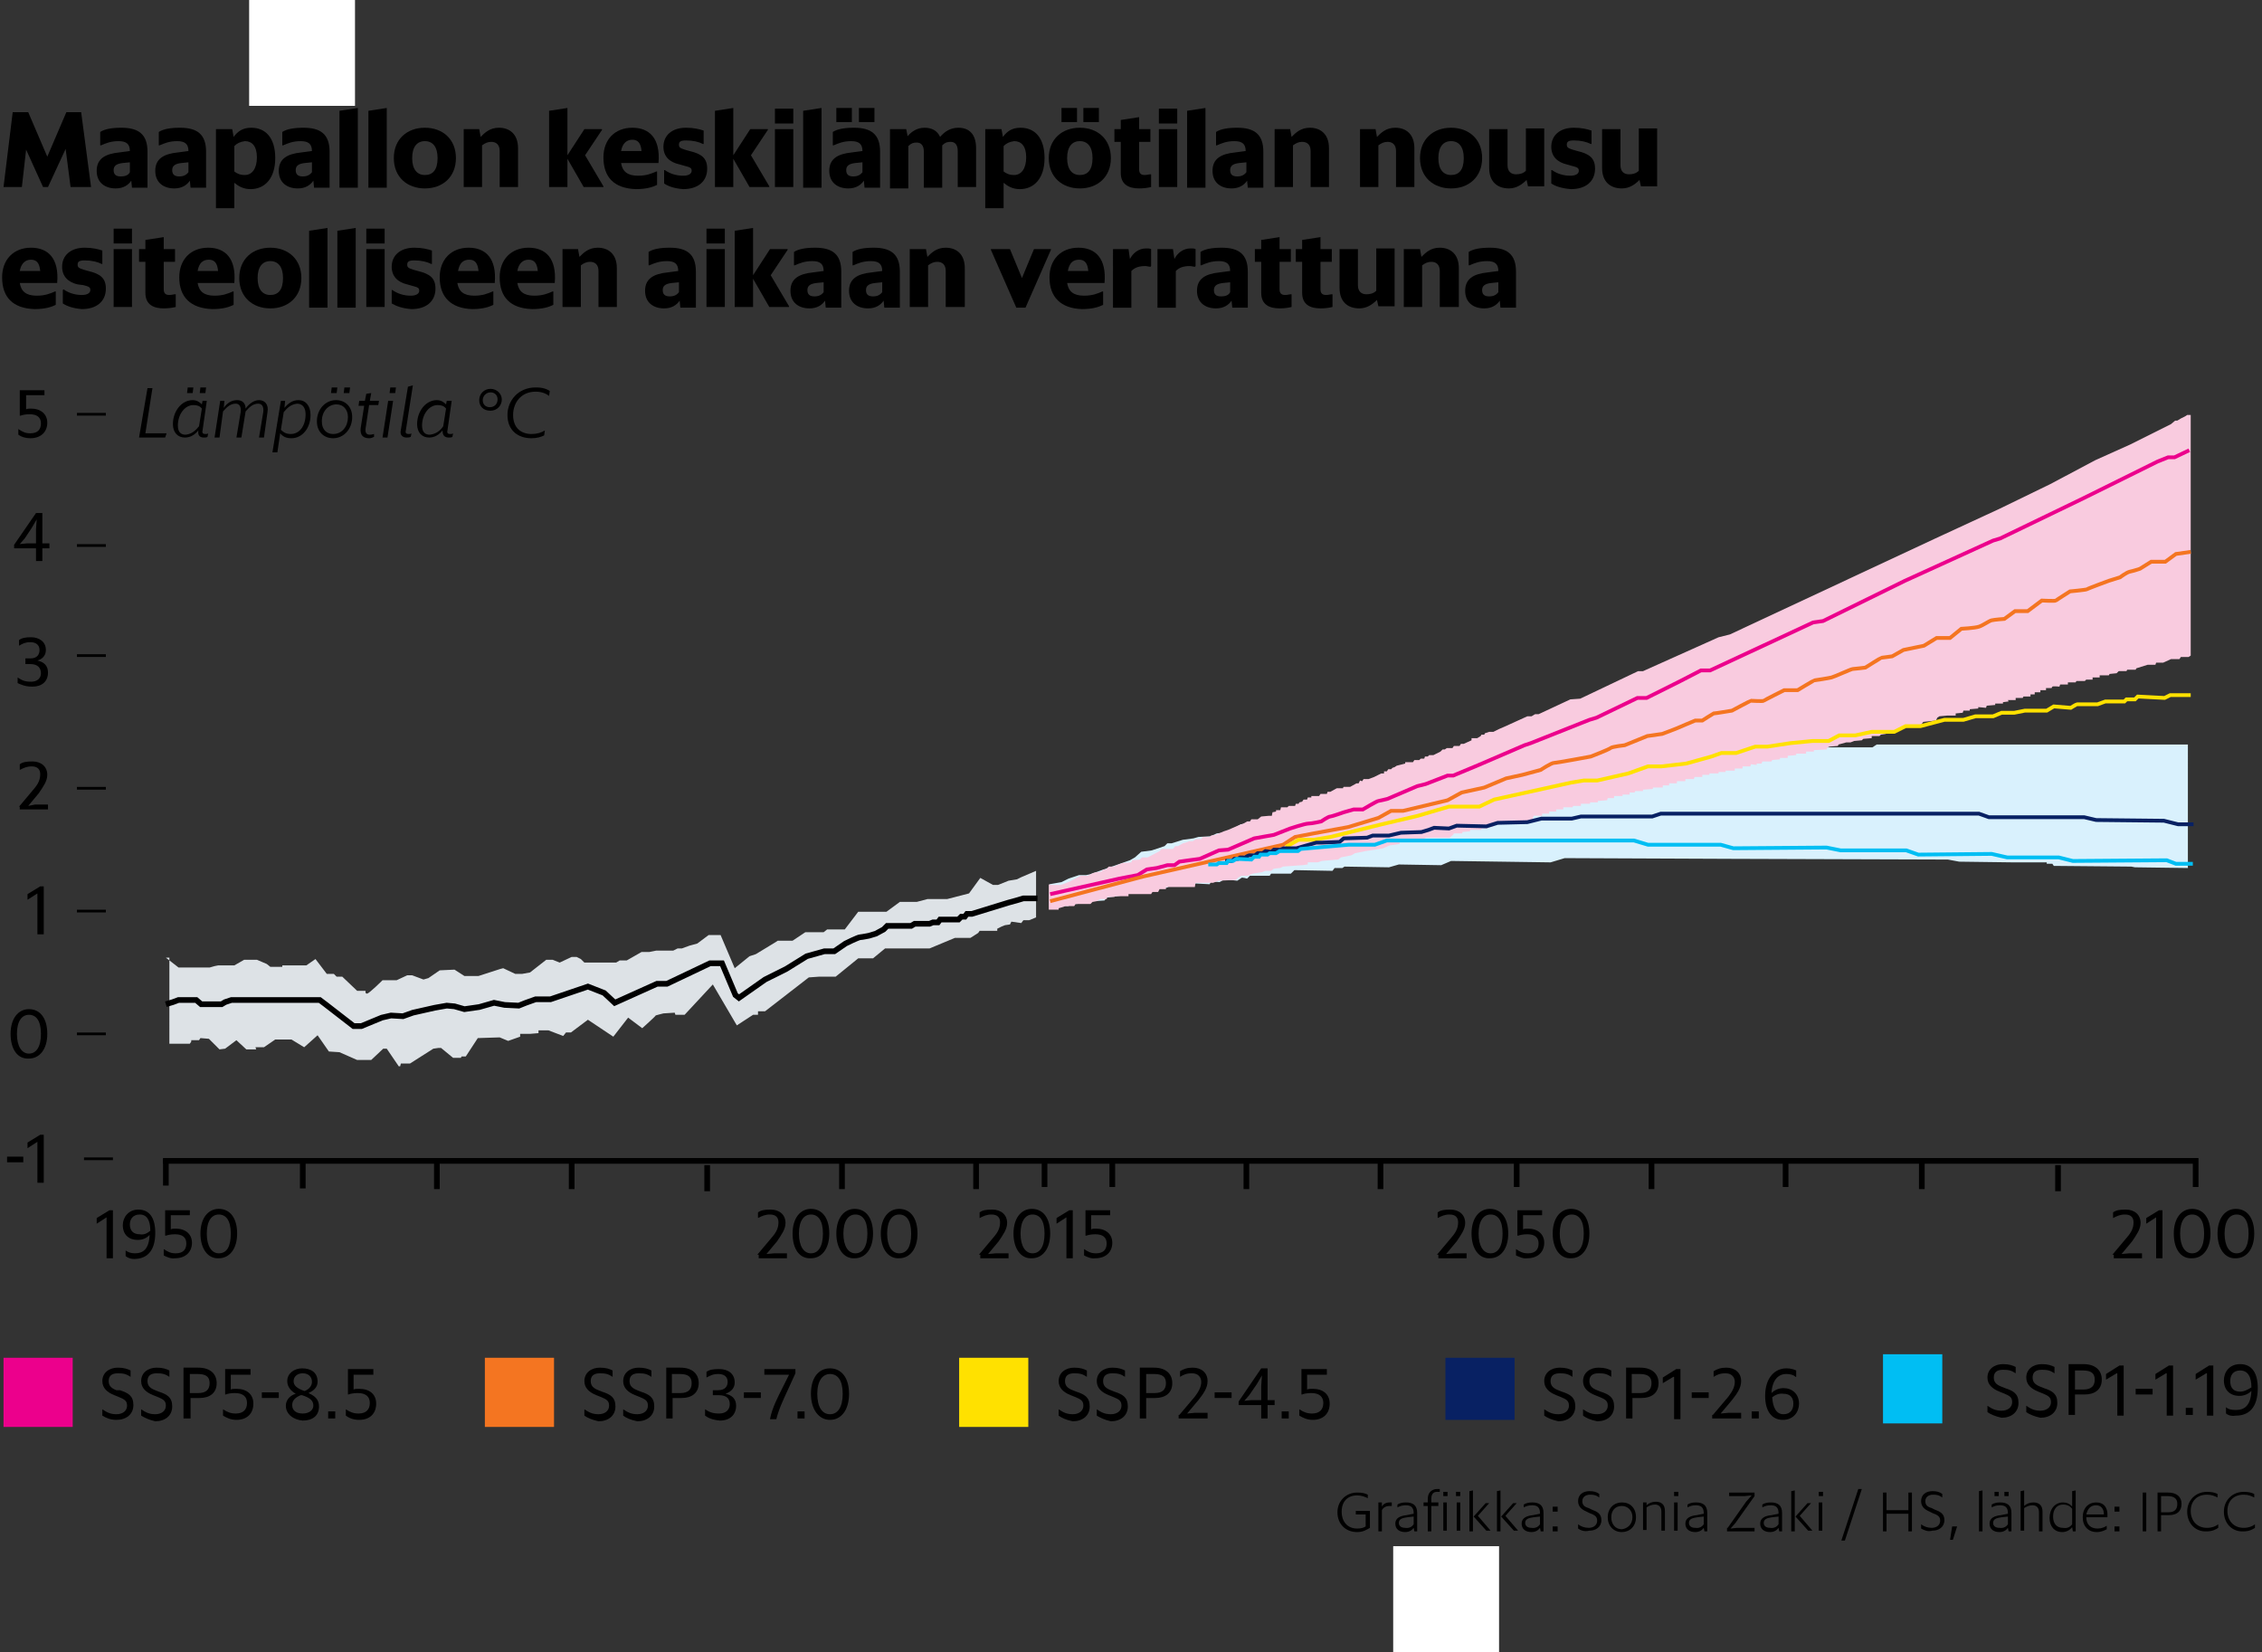 <?xml version="1.0" encoding="utf-8"?>
<!-- Generator: Adobe Illustrator 25.3.1, SVG Export Plug-In . SVG Version: 6.00 Build 0)  -->
<svg version="1.1" xmlns="http://www.w3.org/2000/svg" xmlns:xlink="http://www.w3.org/1999/xlink" x="0px" y="0px"
	 viewBox="0 0 320.5 234.1" style="enable-background:new 0 0 320.5 234.1;" xml:space="preserve">
<rect x="0" y="0" width="320.5" height="234.1" fill="#333333" stroke="none"/>
<style type="text/css">
	.st0{fill-rule:evenodd;clip-rule:evenodd;fill:#DDE2E6;}
	.st1{fill-rule:evenodd;clip-rule:evenodd;fill:#EBEEF0;}
	.st2{fill-rule:evenodd;clip-rule:evenodd;fill:#CBD1D6;}
	.st3{fill-rule:evenodd;clip-rule:evenodd;fill:#B0B8BD;}
	.st4{fill-rule:evenodd;clip-rule:evenodd;fill:#9BA4A9;}
	.st5{fill-rule:evenodd;clip-rule:evenodd;fill:#636B70;}
	.st6{fill-rule:evenodd;clip-rule:evenodd;}
	.st7{fill-rule:evenodd;clip-rule:evenodd;fill:#D9F1FD;}
	.st8{fill-rule:evenodd;clip-rule:evenodd;fill:#BFE7FB;}
	.st9{fill-rule:evenodd;clip-rule:evenodd;fill:#A2DEF9;}
	.st10{fill-rule:evenodd;clip-rule:evenodd;fill:#8ED8F8;}
	.st11{fill-rule:evenodd;clip-rule:evenodd;fill:#FEDBC0;}
	.st12{fill-rule:evenodd;clip-rule:evenodd;fill:#FAAB74;}
	.st13{fill-rule:evenodd;clip-rule:evenodd;fill:#F47521;}
	.st14{fill-rule:evenodd;clip-rule:evenodd;fill:#BAD5F0;}
	.st15{fill-rule:evenodd;clip-rule:evenodd;fill:#64BEEB;}
	.st16{fill-rule:evenodd;clip-rule:evenodd;fill:#00A3E6;}
	.st17{fill-rule:evenodd;clip-rule:evenodd;fill:#DEEBB9;}
	.st18{fill-rule:evenodd;clip-rule:evenodd;fill:#C6DE85;}
	.st19{fill-rule:evenodd;clip-rule:evenodd;fill:#A6CE39;}
	.st20{fill-rule:evenodd;clip-rule:evenodd;fill:#FFF0B4;}
	.st21{fill-rule:evenodd;clip-rule:evenodd;fill:#FFE985;}
	.st22{fill-rule:evenodd;clip-rule:evenodd;fill:#FFE100;}
	.st23{fill-rule:evenodd;clip-rule:evenodd;fill:#F9CBDF;}
	.st24{fill-rule:evenodd;clip-rule:evenodd;fill:#F287B7;}
	.st25{fill-rule:evenodd;clip-rule:evenodd;fill:#EC008C;}
	.st26{fill-rule:evenodd;clip-rule:evenodd;fill:#00BEF3;}
	.st27{fill-rule:evenodd;clip-rule:evenodd;fill:#007FBD;}
	.st28{fill-rule:evenodd;clip-rule:evenodd;fill:#082163;}
	.st29{fill:#EC008C;}
	.st30{fill:#FFFFFF;}
	.st31{fill:none;}
	.st32{fill:#C6DE85;}
	.st33{fill:#DDE2E6;}
	.st34{fill:#CBD1D6;}
	.st35{fill:#A2DEF9;}
	.st36{fill:#B1BABF;}
	.st37{fill:none;stroke:#000000;stroke-width:0.5;}
	.st38{fill:none;stroke:#000000;stroke-width:0.9;}
	.st39{fill:none;stroke:#999999;stroke-width:0.6;}
	.st40{fill:none;stroke:#666666;stroke-width:0.3;}
	.st41{fill:none;stroke:#000000;stroke-width:0.4;stroke-miterlimit:10;}
	.st42{fill:none;stroke:#000000;stroke-width:0.4;stroke-miterlimit:1;}
	.st43{fill:none;stroke:#000000;stroke-width:0.4;stroke-linejoin:round;stroke-miterlimit:10;}
	.st44{fill:none;stroke:#000000;stroke-width:0.7;}
	.st45{fill:#D9F1FD;}
	.st46{fill:#F9CBDF;}
	.st47{fill:none;stroke:#000000;stroke-width:0.804;stroke-miterlimit:10;}
	.st48{fill:none;stroke:#EC008C;stroke-width:0.536;stroke-miterlimit:10;}
	.st49{fill:none;stroke:#F47521;stroke-width:0.536;stroke-miterlimit:10;}
	.st50{fill:none;stroke:#FFE100;stroke-width:0.536;stroke-miterlimit:10;}
	.st51{fill:none;stroke:#082163;stroke-width:0.536;stroke-miterlimit:10;}
	.st52{fill:none;stroke:#00BEF3;stroke-width:0.536;stroke-miterlimit:10;}
	.st53{fill:none;stroke:#000000;stroke-width:0.386;stroke-miterlimit:1;}
	.st54{fill:#00BEF3;}
	.st55{fill:#FFE100;}
	.st56{fill:#F47521;}
	.st57{fill:#082163;}
</style>
<g id="Markkinaosuudet">
</g>
<g id="Myyntimäärien_muutos">
</g>
<g id="Myyntimäärät">
	<g>
		<path d="M192.2,214.1h1.9v2.4c-0.5,0.3-1,0.6-1.8,0.6c-1.7,0-2.8-1.2-2.8-2.8c0-1.6,1.2-2.8,2.8-2.8c0.7,0,1.1,0.1,1.5,0.3v0.5
			l0,0c-0.4-0.2-0.9-0.4-1.5-0.4c-1.4,0-2.2,0.9-2.2,2.3c0,1.4,0.8,2.4,2.2,2.4c0.5,0,0.9-0.1,1.2-0.3v-1.7h-1.4V214.1z"/>
		<path d="M195.3,212.9h0.5l0,0.6c0.2-0.4,0.6-0.6,1.1-0.6c0.1,0,0.2,0,0.3,0v0.5l0,0c-0.1,0-0.2,0-0.3,0c-0.5,0-0.9,0.2-1.1,0.6v3
			h-0.5V212.9z"/>
		<path d="M200.3,216.5c-0.2,0.3-0.6,0.6-1.2,0.6c-0.8,0-1.4-0.4-1.4-1.2c0-0.8,0.7-1.1,1.6-1.2l1-0.2v-0.1c0-0.8-0.4-1.1-1.1-1.1
			c-0.5,0-0.8,0.1-1.2,0.3l0,0v-0.4c0.3-0.2,0.7-0.3,1.2-0.3c1,0,1.6,0.4,1.6,1.5v2.6h-0.4L200.3,216.5z M200.3,216v-1.1l-0.9,0.1
			c-0.8,0.1-1.2,0.3-1.2,0.8c0,0.4,0.3,0.7,0.9,0.7C199.7,216.6,200.1,216.3,200.3,216z"/>
		<path d="M201.7,212.9h0.6v-0.5c0-1.1,0.8-1.4,1.3-1.4c0.2,0,0.3,0,0.4,0v0.4c-0.1,0-0.2,0-0.4,0c-0.4,0-0.8,0.2-0.8,1v0.5h1v0.5
			h-1v3.6h-0.5v-3.6h-0.6V212.9z M204.5,211.4h0.6v0.6h-0.6V211.4z M204.5,212.9h0.5v4h-0.5V212.9z"/>
		<path d="M206.3,211.4h0.6v0.6h-0.6V211.4z M206.4,212.9h0.5v4h-0.5V212.9z"/>
		<path d="M208.2,211.3l0.5-0.1v5.8h-0.5V211.3z M208.8,214.9l1.7-1.9h0.5v0l-1.6,1.8l1.8,2.1v0h-0.6L208.8,214.9z"/>
		<path d="M212.1,211.3l0.5-0.1v5.8h-0.5V211.3z M212.7,214.9l1.7-1.9h0.5v0l-1.6,1.8l1.8,2.1v0h-0.6L212.7,214.9z"/>
		<path d="M218.2,216.5c-0.2,0.3-0.6,0.6-1.2,0.6c-0.8,0-1.4-0.4-1.4-1.2c0-0.8,0.7-1.1,1.6-1.2l1-0.2v-0.1c0-0.8-0.4-1.1-1.1-1.1
			c-0.5,0-0.8,0.1-1.2,0.3l0,0v-0.4c0.3-0.2,0.7-0.3,1.2-0.3c1,0,1.6,0.4,1.6,1.5v2.6h-0.4L218.2,216.5z M218.2,216v-1.1l-0.9,0.1
			c-0.8,0.1-1.2,0.3-1.2,0.8c0,0.4,0.3,0.7,0.9,0.7C217.6,216.6,218,216.3,218.2,216z"/>
		<path d="M220,213.5h0.7v0.7H220V213.5z M220,216.3h0.7v0.7H220V216.3z"/>
		<path d="M223.6,216.6v-0.6l0,0c0.4,0.3,0.9,0.5,1.5,0.5c0.7,0,1.2-0.4,1.2-1c0-0.6-0.3-0.8-1.1-1.1l-0.4-0.2
			c-0.7-0.3-1.2-0.7-1.2-1.5c0-0.9,0.7-1.4,1.6-1.4c0.6,0,1,0.1,1.4,0.4v0.5l0,0c-0.4-0.3-0.7-0.4-1.3-0.4c-0.7,0-1.1,0.4-1.1,0.9
			c0,0.5,0.2,0.8,0.9,1l0.4,0.2c0.8,0.3,1.4,0.6,1.4,1.5c0,1-0.8,1.5-1.7,1.5C224.4,217.1,223.9,216.8,223.6,216.6z"/>
		<path d="M227.8,215c0-1.3,0.9-2.1,2-2.1c1.2,0,2,0.8,2,2.1c0,1.3-0.9,2.1-2,2.1C228.6,217.1,227.8,216.2,227.8,215z M231.3,215
			c0-1-0.7-1.6-1.5-1.6c-0.9,0-1.5,0.6-1.5,1.6c0,1,0.6,1.7,1.5,1.7C230.6,216.6,231.3,216,231.3,215z"/>
		<path d="M232.8,212.9h0.5l0,0.4c0.3-0.3,0.8-0.5,1.3-0.5c0.8,0,1.3,0.4,1.3,1.3v2.8h-0.5v-2.7c0-0.7-0.4-1-0.9-1
			c-0.5,0-0.9,0.2-1.2,0.4v3.2h-0.5V212.9z"/>
		<path d="M237.2,211.4h0.6v0.6h-0.6V211.4z M237.2,212.9h0.5v4h-0.5V212.9z"/>
		<path d="M241.4,216.5c-0.2,0.3-0.6,0.6-1.2,0.6c-0.8,0-1.4-0.4-1.4-1.2c0-0.8,0.7-1.1,1.6-1.2l1-0.2v-0.1c0-0.8-0.4-1.1-1.1-1.1
			c-0.5,0-0.8,0.1-1.2,0.3l0,0v-0.4c0.3-0.2,0.7-0.3,1.2-0.3c1,0,1.6,0.4,1.6,1.5v2.6h-0.4L241.4,216.5z M241.4,216v-1.1l-0.9,0.1
			c-0.8,0.1-1.2,0.3-1.2,0.8c0,0.4,0.3,0.7,0.9,0.7C240.8,216.6,241.2,216.3,241.4,216z"/>
		<path d="M244.8,216.5l2.6-3.7l0.8-0.9l-1,0.1h-2.2v-0.5h3.6v0.5l-2.7,3.8l-0.7,0.8l0.9-0.1h2.5v0.5h-3.9V216.5z"/>
		<path d="M252,216.5c-0.2,0.3-0.6,0.6-1.2,0.6c-0.8,0-1.4-0.4-1.4-1.2c0-0.8,0.7-1.1,1.6-1.2l1-0.2v-0.1c0-0.8-0.4-1.1-1.1-1.1
			c-0.5,0-0.8,0.1-1.2,0.3l0,0v-0.4c0.3-0.2,0.7-0.3,1.2-0.3c1,0,1.6,0.4,1.6,1.5v2.6h-0.4L252,216.5z M252,216v-1.1l-0.9,0.1
			c-0.8,0.1-1.2,0.3-1.2,0.8c0,0.4,0.3,0.7,0.9,0.7C251.4,216.6,251.8,216.3,252,216z"/>
		<path d="M253.8,211.3l0.5-0.1v5.8h-0.5V211.3z M254.4,214.9l1.7-1.9h0.5v0l-1.6,1.8l1.8,2.1v0h-0.6L254.4,214.9z"/>
		<path d="M257.7,211.4h0.6v0.6h-0.6V211.4z M257.7,212.9h0.5v4h-0.5V212.9z"/>
		<path d="M263.8,211l-2.4,7.3h-0.5l2.4-7.3H263.8z"/>
		<path d="M266.8,211.5h0.5v2.5h3.1v-2.5h0.5v5.5h-0.5v-2.5h-3.1v2.5h-0.5V211.5z"/>
		<path d="M272.2,216.6v-0.6l0,0c0.4,0.3,0.9,0.5,1.5,0.5c0.7,0,1.2-0.4,1.2-1c0-0.6-0.3-0.8-1.1-1.1l-0.4-0.2
			c-0.7-0.3-1.2-0.7-1.2-1.5c0-0.9,0.7-1.4,1.6-1.4c0.6,0,1,0.1,1.4,0.4v0.5l0,0c-0.4-0.3-0.7-0.4-1.3-0.4c-0.7,0-1.1,0.4-1.1,0.9
			c0,0.5,0.2,0.8,0.9,1l0.4,0.2c0.8,0.3,1.4,0.6,1.4,1.5c0,1-0.8,1.5-1.7,1.5C273.1,217.1,272.6,216.8,272.2,216.6z"/>
		<path d="M276.6,216.3h0.7v0l-0.6,1.9h-0.4L276.6,216.3z"/>
		<path d="M280.4,211.3l0.5-0.1v5.8h-0.5V211.3z"/>
		<path d="M284.5,216.5c-0.2,0.3-0.6,0.6-1.2,0.6c-0.8,0-1.4-0.4-1.4-1.2c0-0.8,0.7-1.1,1.6-1.2l1-0.2v-0.1c0-0.8-0.4-1.1-1.1-1.1
			c-0.5,0-0.8,0.1-1.2,0.3l0,0v-0.4c0.3-0.2,0.7-0.3,1.2-0.3c1,0,1.6,0.4,1.6,1.5v2.6h-0.4L284.5,216.5z M284.5,216v-1.1l-0.9,0.1
			c-0.8,0.1-1.2,0.3-1.2,0.8c0,0.4,0.3,0.7,0.9,0.7C283.9,216.6,284.3,216.3,284.5,216z M282.6,211.4h0.6v0.6h-0.6V211.4z
			 M284,211.4h0.6v0.6H284V211.4z"/>
		<path d="M286.3,211.3l0.5-0.1v2.2c0.3-0.3,0.8-0.5,1.3-0.5c0.8,0,1.3,0.4,1.3,1.3v2.8h-0.5v-2.7c0-0.7-0.4-1-0.9-1
			c-0.5,0-0.9,0.2-1.2,0.4v3.2h-0.5V211.3z"/>
		<path d="M293.6,216.4c-0.3,0.4-0.8,0.7-1.4,0.7c-1.1,0-1.8-0.8-1.8-2c0-1.3,0.8-2.2,1.9-2.2c0.5,0,1,0.2,1.3,0.6v-2.2l0.5-0.1v5.8
			h-0.4L293.6,216.4z M293.6,216v-2.2c-0.3-0.4-0.7-0.6-1.3-0.6c-0.8,0-1.4,0.6-1.4,1.7c0,1.1,0.6,1.6,1.4,1.6
			C292.9,216.6,293.3,216.4,293.6,216z"/>
		<path d="M295.1,215c0-1.3,0.8-2.1,1.9-2.1c1,0,1.7,0.6,1.6,2.1h-3c0,1,0.6,1.6,1.6,1.6c0.6,0,1-0.2,1.3-0.4l0,0v0.5
			c-0.2,0.1-0.7,0.4-1.4,0.4C295.9,217.1,295.1,216.3,295.1,215z M295.6,214.6h2.5c0-0.8-0.4-1.3-1.1-1.3
			C296.2,213.3,295.8,213.8,295.6,214.6z"/>
		<path d="M299.6,213.5h0.7v0.7h-0.7V213.5z M299.6,216.3h0.7v0.7h-0.7V216.3z"/>
		<path d="M303.6,211.5h0.5v5.5h-0.5V211.5z"/>
		<path d="M305.7,211.5h1.5c1.2,0,1.9,0.6,1.9,1.6c0,1.1-0.7,1.6-1.8,1.6h-1.1v2.3h-0.5V211.5z M306.2,212v2.3h1
			c0.9,0,1.3-0.4,1.3-1.2c0-0.7-0.4-1.1-1.4-1.1H306.2z"/>
		<path d="M309.9,214.2c0-1.6,1.2-2.8,2.8-2.8c0.7,0,1.1,0.1,1.5,0.3v0.5l0,0c-0.4-0.2-0.8-0.4-1.5-0.4c-1.4,0-2.3,0.9-2.3,2.3
			c0,1.4,0.9,2.4,2.3,2.4c0.7,0,1.2-0.2,1.6-0.5l0,0v0.5c-0.3,0.2-0.8,0.5-1.6,0.5C311.1,217.1,309.9,215.9,309.9,214.2z"/>
		<path d="M315.1,214.2c0-1.6,1.2-2.8,2.8-2.8c0.7,0,1.1,0.1,1.5,0.3v0.5l0,0c-0.4-0.2-0.8-0.4-1.5-0.4c-1.4,0-2.3,0.9-2.3,2.3
			c0,1.4,0.9,2.4,2.3,2.4c0.7,0,1.2-0.2,1.6-0.5l0,0v0.5c-0.3,0.2-0.8,0.5-1.6,0.5C316.3,217.1,315.1,215.9,315.1,214.2z"/>
	</g>
	<g>
		<path d="M3.7,21.2l-0.6,5.3H0.5l1.3-10.6H4l2.7,6.3l2.7-6.3h2.1l1.4,10.6h-2.9l-0.7-5.4l-2.5,5.4H6.1L3.7,21.2z"/>
		<path d="M18.6,25.6c-0.4,0.6-1.1,1.1-2.2,1.1c-1.5,0-2.7-0.8-2.7-2.5c0-1.7,1.2-2.4,3.2-2.6l1.5-0.2c0-1-0.5-1.4-1.6-1.4
			c-1.1,0-1.8,0.3-2.5,0.6l-0.1,0v-1.9c0.6-0.4,1.6-0.6,3-0.6c2.4,0,3.7,0.9,3.7,3.4v5.1h-2.2L18.6,25.6z M18.4,24.4V23l-1,0.1
			c-0.9,0.1-1.3,0.4-1.3,1c0,0.6,0.3,0.9,1,0.9C17.8,25,18.2,24.8,18.4,24.4z"/>
		<path d="M26.9,25.6c-0.4,0.6-1.1,1.1-2.2,1.1c-1.5,0-2.7-0.8-2.7-2.5c0-1.7,1.2-2.4,3.2-2.6l1.5-0.2c0-1-0.5-1.4-1.6-1.4
			c-1.1,0-1.8,0.3-2.5,0.6l-0.1,0v-1.9c0.6-0.4,1.6-0.6,3-0.6c2.4,0,3.7,0.9,3.7,3.4v5.1h-2.2L26.9,25.6z M26.7,24.4V23l-1,0.1
			c-0.9,0.1-1.3,0.4-1.3,1c0,0.6,0.3,0.9,1,0.9C26,25,26.4,24.8,26.7,24.4z"/>
		<path d="M30.6,18.3h2.3l0.2,1.1c0.6-0.8,1.3-1.3,2.5-1.3c2,0,3.4,1.4,3.4,4.3c0,2.9-1.5,4.4-3.5,4.4c-1,0-1.7-0.4-2.3-0.9v3.6
			h-2.6V18.3z M33.2,20.7v3.6c0.4,0.3,0.8,0.5,1.5,0.5c1,0,1.7-0.9,1.7-2.5c0-1.6-0.7-2.3-1.7-2.3C34,20.1,33.6,20.3,33.2,20.7z"/>
		<path d="M44.4,25.6c-0.4,0.6-1.1,1.1-2.2,1.1c-1.5,0-2.7-0.8-2.7-2.5c0-1.7,1.2-2.4,3.2-2.6l1.5-0.2c0-1-0.5-1.4-1.6-1.4
			c-1.1,0-1.8,0.3-2.5,0.6l-0.1,0v-1.9c0.6-0.4,1.6-0.6,3-0.6c2.4,0,3.7,0.9,3.7,3.4v5.1h-2.2L44.4,25.6z M44.2,24.4V23l-1,0.1
			c-0.9,0.1-1.3,0.4-1.3,1c0,0.6,0.3,0.9,1,0.9C43.5,25,43.9,24.8,44.2,24.4z"/>
		<path d="M48.1,15.7l2.6-0.4v11.3h-2.6V15.7z"/>
		<path d="M52.2,15.7l2.6-0.4v11.3h-2.6V15.7z"/>
		<path d="M55.8,22.4c0-2.7,1.9-4.3,4.4-4.3c2.5,0,4.4,1.6,4.4,4.3c0,2.7-1.9,4.3-4.4,4.3C57.7,26.7,55.8,25.1,55.8,22.4z M62,22.4
			c0-1.6-0.7-2.4-1.8-2.4c-1.1,0-1.8,0.8-1.8,2.4s0.7,2.4,1.8,2.4C61.3,24.8,62,24.1,62,22.4z"/>
		<path d="M65.6,18.3h2.3l0.2,1.1c0.6-0.6,1.3-1.3,2.6-1.3c1.5,0,2.7,0.9,2.7,2.9v5.5h-2.6v-5.1c0-0.9-0.5-1.3-1.2-1.3
			c-0.5,0-0.9,0.2-1.3,0.5v5.9h-2.6V18.3z"/>
		<path d="M80.4,22.5v4h-2.6V15.7l2.6-0.4V22l2.4-3.7h2.5v0.1L82.9,22l2.6,4.4v0.1h-2.8L80.4,22.5z"/>
		<path d="M85.5,22.3c0-2.5,1.6-4.2,4.1-4.2c2.4,0,4,1.5,3.7,5H88c0.2,1.2,0.9,1.8,2.4,1.8c1.2,0,1.9-0.3,2.6-0.6l0.1,0v1.9
			c-0.6,0.3-1.5,0.6-3,0.6C87,26.7,85.5,25.1,85.5,22.3z M88,21.4h2.9c-0.1-1.1-0.5-1.6-1.3-1.6C88.8,19.8,88.2,20.3,88,21.4z"/>
		<path d="M94.1,26v-1.9l0.1,0c0.7,0.5,1.6,0.8,2.6,0.8c0.8,0,1.2-0.3,1.2-0.7c0-0.4-0.2-0.5-1-0.7l-0.7-0.2
			C94.9,23,94,22.2,94,20.8c0-1.6,1.2-2.7,3.2-2.7c1.1,0,1.9,0.2,2.5,0.4v1.9l-0.1,0c-0.6-0.3-1.4-0.5-2.4-0.5c-0.8,0-1,0.2-1,0.6
			c0,0.4,0.2,0.5,0.8,0.7l0.7,0.2c1.7,0.4,2.5,1,2.5,2.5c0,1.8-1.3,2.9-3.4,2.9C95.5,26.7,94.7,26.4,94.1,26z"/>
		<path d="M103.9,22.5v4h-2.6V15.7l2.6-0.4V22l2.4-3.7h2.5v0.1l-2.4,3.6l2.6,4.4v0.1h-2.8L103.9,22.5z"/>
		<path d="M109.8,15.4h2.6v2.1h-2.6V15.4z M109.8,18.3h2.6v8.2h-2.6V18.3z"/>
		<path d="M113.8,15.7l2.6-0.4v11.3h-2.6V15.7z"/>
		<path d="M122.4,25.6c-0.4,0.6-1.1,1.1-2.2,1.1c-1.5,0-2.7-0.8-2.7-2.5c0-1.7,1.2-2.4,3.2-2.6l1.5-0.2c0-1-0.5-1.4-1.6-1.4
			c-1.1,0-1.8,0.3-2.5,0.6l-0.1,0v-1.9c0.6-0.4,1.6-0.6,3-0.6c2.4,0,3.7,0.9,3.7,3.4v5.1h-2.2L122.4,25.6z M118.5,15.3h2.2v2h-2.2
			V15.3z M122.2,24.4V23l-1,0.1c-0.9,0.1-1.3,0.4-1.3,1c0,0.6,0.3,0.9,1,0.9C121.5,25,121.9,24.8,122.2,24.4z M121.7,15.3h2.2v2
			h-2.2V15.3z"/>
		<path d="M126.1,18.3h2.3l0.2,1c0.5-0.6,1.3-1.2,2.4-1.2c1,0,1.8,0.4,2.2,1.3c0.6-0.7,1.4-1.3,2.6-1.3c1.5,0,2.5,0.9,2.5,2.9v5.5
			h-2.6v-5.1c0-0.9-0.4-1.3-1-1.3c-0.5,0-0.8,0.1-1.2,0.5v6h-2.6v-5.1c0-0.9-0.4-1.3-1-1.3c-0.5,0-0.8,0.1-1.2,0.5v6h-2.6V18.3z"/>
		<path d="M139.6,18.3h2.3l0.2,1.1c0.6-0.8,1.3-1.3,2.5-1.3c2,0,3.4,1.4,3.4,4.3c0,2.9-1.5,4.4-3.5,4.4c-1,0-1.7-0.4-2.3-0.9v3.6
			h-2.6V18.3z M142.2,20.7v3.6c0.4,0.3,0.8,0.5,1.5,0.5c1,0,1.7-0.9,1.7-2.5c0-1.6-0.7-2.3-1.7-2.3C143,20.1,142.6,20.3,142.2,20.7z
			"/>
		<path d="M148.6,22.4c0-2.7,1.9-4.3,4.4-4.3c2.5,0,4.4,1.6,4.4,4.3c0,2.7-1.9,4.3-4.4,4.3C150.5,26.7,148.6,25.1,148.6,22.4z
			 M150.4,15.3h2.2v2h-2.2V15.3z M154.8,22.4c0-1.6-0.7-2.4-1.8-2.4c-1.1,0-1.8,0.8-1.8,2.4s0.7,2.4,1.8,2.4
			C154.1,24.8,154.8,24.1,154.8,22.4z M153.5,15.3h2.2v2h-2.2V15.3z"/>
		<path d="M157.9,18.3h0.9V17l2.6-0.4v1.7h1.6v1.8h-1.6V24c0,0.6,0.3,0.8,0.8,0.8c0.3,0,0.6-0.1,0.8-0.1l0.1,0v1.8
			c-0.4,0.1-1,0.2-1.7,0.2c-1.4,0-2.6-0.5-2.6-2.2v-4.4h-0.9V18.3z"/>
		<path d="M164.2,15.4h2.6v2.1h-2.6V15.4z M164.2,18.3h2.6v8.2h-2.6V18.3z"/>
		<path d="M168.2,15.7l2.6-0.4v11.3h-2.6V15.7z"/>
		<path d="M176.7,25.6c-0.4,0.6-1.1,1.1-2.2,1.1c-1.5,0-2.7-0.8-2.7-2.5c0-1.7,1.2-2.4,3.2-2.6l1.5-0.2c0-1-0.5-1.4-1.6-1.4
			c-1.1,0-1.8,0.3-2.5,0.6l-0.1,0v-1.9c0.6-0.4,1.6-0.6,3-0.6c2.4,0,3.7,0.9,3.7,3.4v5.1h-2.2L176.7,25.6z M176.6,24.4V23l-1,0.1
			c-0.9,0.1-1.3,0.4-1.3,1c0,0.6,0.3,0.9,1,0.9C175.9,25,176.3,24.8,176.6,24.4z"/>
		<path d="M180.5,18.3h2.3l0.2,1.1c0.6-0.6,1.3-1.3,2.6-1.3c1.5,0,2.7,0.9,2.7,2.9v5.5h-2.6v-5.1c0-0.9-0.5-1.3-1.2-1.3
			c-0.5,0-0.9,0.2-1.3,0.5v5.9h-2.6V18.3z"/>
		<path d="M192.6,18.3h2.3l0.2,1.1c0.6-0.6,1.3-1.3,2.6-1.3c1.5,0,2.7,0.9,2.7,2.9v5.5h-2.6v-5.1c0-0.9-0.5-1.3-1.2-1.3
			c-0.5,0-0.9,0.2-1.3,0.5v5.9h-2.6V18.3z"/>
		<path d="M201.2,22.4c0-2.7,1.9-4.3,4.4-4.3c2.5,0,4.4,1.6,4.4,4.3c0,2.7-1.9,4.3-4.4,4.3C203.1,26.7,201.2,25.1,201.2,22.4z
			 M207.4,22.4c0-1.6-0.7-2.4-1.8-2.4c-1.1,0-1.8,0.8-1.8,2.4s0.7,2.4,1.8,2.4C206.7,24.8,207.4,24.1,207.4,22.4z"/>
		<path d="M216.3,25.5c-0.6,0.6-1.4,1.2-2.5,1.2c-1.6,0-2.8-0.9-2.8-2.9v-5.5h2.6v5.1c0,0.9,0.5,1.3,1.2,1.3c0.5,0,1-0.1,1.4-0.5v-6
			h2.6v8.2h-2.3L216.3,25.5z"/>
		<path d="M219.8,26v-1.9l0.1,0c0.7,0.5,1.6,0.8,2.6,0.8c0.8,0,1.2-0.3,1.2-0.7c0-0.4-0.2-0.5-1-0.7l-0.7-0.2
			c-1.3-0.3-2.2-1.1-2.2-2.5c0-1.6,1.2-2.7,3.2-2.7c1.1,0,1.9,0.2,2.5,0.4v1.9l-0.1,0c-0.6-0.3-1.4-0.5-2.4-0.5c-0.8,0-1,0.2-1,0.6
			c0,0.4,0.2,0.5,0.8,0.7l0.7,0.2c1.7,0.4,2.5,1,2.5,2.5c0,1.8-1.3,2.9-3.4,2.9C221.3,26.7,220.4,26.4,219.8,26z"/>
		<path d="M232.3,25.5c-0.6,0.6-1.4,1.2-2.5,1.2c-1.6,0-2.8-0.9-2.8-2.9v-5.5h2.6v5.1c0,0.9,0.5,1.3,1.2,1.3c0.5,0,1-0.1,1.4-0.5v-6
			h2.6v8.2h-2.3L232.3,25.5z"/>
		<path d="M0.3,39.3c0-2.5,1.6-4.2,4.1-4.2c2.4,0,4,1.5,3.7,5H2.8c0.2,1.2,0.9,1.8,2.4,1.8c1.2,0,1.9-0.3,2.6-0.6l0.1,0v1.9
			c-0.6,0.3-1.5,0.6-3,0.6C1.8,43.7,0.3,42.1,0.3,39.3z M2.8,38.4h2.9c-0.1-1.1-0.5-1.6-1.3-1.6C3.6,36.8,3,37.3,2.8,38.4z"/>
		<path d="M8.9,43v-1.9L9,41c0.7,0.5,1.6,0.8,2.6,0.8c0.8,0,1.2-0.3,1.2-0.7c0-0.4-0.2-0.5-1-0.7L11,40.3c-1.3-0.3-2.2-1.1-2.2-2.5
			c0-1.6,1.2-2.7,3.2-2.7c1.1,0,1.9,0.2,2.5,0.4v1.9l-0.1,0c-0.6-0.3-1.4-0.5-2.4-0.5c-0.8,0-1,0.2-1,0.6c0,0.4,0.2,0.5,0.8,0.7
			l0.7,0.2c1.7,0.4,2.5,1,2.5,2.5c0,1.8-1.3,2.9-3.4,2.9C10.4,43.7,9.5,43.4,8.9,43z"/>
		<path d="M16.1,32.4h2.6v2.1h-2.6V32.4z M16.1,35.3h2.6v8.2h-2.6V35.3z"/>
		<path d="M19.7,35.3h0.9V34l2.6-0.4v1.7h1.6v1.8h-1.6V41c0,0.6,0.3,0.8,0.8,0.8c0.3,0,0.6-0.1,0.8-0.1l0.1,0v1.8
			c-0.4,0.1-1,0.2-1.7,0.2c-1.4,0-2.6-0.5-2.6-2.2v-4.4h-0.9V35.3z"/>
		<path d="M25.4,39.3c0-2.5,1.6-4.2,4.1-4.2c2.4,0,4,1.5,3.7,5H28c0.2,1.2,0.9,1.8,2.4,1.8c1.2,0,1.9-0.3,2.6-0.6l0.1,0v1.9
			c-0.6,0.3-1.5,0.6-3,0.6C27,43.7,25.4,42.1,25.4,39.3z M28,38.4h2.9c-0.1-1.1-0.5-1.6-1.3-1.6C28.7,36.8,28.2,37.3,28,38.4z"/>
		<path d="M33.9,39.4c0-2.7,1.9-4.3,4.4-4.3c2.5,0,4.4,1.6,4.4,4.3c0,2.7-1.9,4.3-4.4,4.3C35.8,43.7,33.9,42.1,33.9,39.4z
			 M40.1,39.4c0-1.6-0.7-2.4-1.8-2.4c-1.1,0-1.8,0.8-1.8,2.4s0.7,2.4,1.8,2.4C39.4,41.8,40.1,41.1,40.1,39.4z"/>
		<path d="M43.8,32.7l2.6-0.4v11.3h-2.6V32.7z"/>
		<path d="M47.8,32.7l2.6-0.4v11.3h-2.6V32.7z"/>
		<path d="M51.9,32.4h2.6v2.1h-2.6V32.4z M51.9,35.3h2.6v8.2h-2.6V35.3z"/>
		<path d="M55.5,43v-1.9l0.1,0c0.7,0.5,1.6,0.8,2.6,0.8c0.8,0,1.2-0.3,1.2-0.7c0-0.4-0.2-0.5-1-0.7l-0.7-0.2
			c-1.3-0.3-2.2-1.1-2.2-2.5c0-1.6,1.2-2.7,3.2-2.7c1.1,0,1.9,0.2,2.5,0.4v1.9l-0.1,0c-0.6-0.3-1.4-0.5-2.4-0.5c-0.8,0-1,0.2-1,0.6
			c0,0.4,0.2,0.5,0.8,0.7l0.7,0.2c1.7,0.4,2.5,1,2.5,2.5c0,1.8-1.3,2.9-3.4,2.9C57,43.7,56.2,43.4,55.5,43z"/>
		<path d="M62.3,39.3c0-2.5,1.6-4.2,4.1-4.2c2.4,0,4,1.5,3.7,5h-5.3c0.2,1.2,0.9,1.8,2.4,1.8c1.2,0,1.9-0.3,2.6-0.6l0.1,0v1.9
			c-0.6,0.3-1.5,0.6-3,0.6C63.9,43.7,62.3,42.1,62.3,39.3z M64.9,38.4h2.9c-0.1-1.1-0.5-1.6-1.3-1.6C65.6,36.8,65.1,37.3,64.9,38.4z
			"/>
		<path d="M70.8,39.3c0-2.5,1.6-4.2,4.1-4.2c2.4,0,4,1.5,3.7,5h-5.3c0.2,1.2,0.9,1.8,2.4,1.8c1.2,0,1.9-0.3,2.6-0.6l0.1,0v1.9
			c-0.6,0.3-1.5,0.6-3,0.6C72.3,43.7,70.8,42.1,70.8,39.3z M73.3,38.4h2.9c-0.1-1.1-0.5-1.6-1.3-1.6C74.1,36.8,73.5,37.3,73.3,38.4z
			"/>
		<path d="M79.6,35.3h2.3l0.2,1.1c0.6-0.6,1.3-1.3,2.6-1.3c1.5,0,2.7,0.9,2.7,2.9v5.5h-2.6v-5.1c0-0.9-0.5-1.3-1.2-1.3
			c-0.5,0-0.9,0.2-1.3,0.5v5.9h-2.6V35.3z"/>
		<path d="M96.3,42.6c-0.4,0.6-1.1,1.1-2.2,1.1c-1.5,0-2.7-0.8-2.7-2.5c0-1.7,1.2-2.4,3.2-2.6l1.5-0.2c0-1-0.5-1.4-1.6-1.4
			c-1.1,0-1.8,0.3-2.5,0.6l-0.1,0v-1.9c0.6-0.4,1.6-0.6,3-0.6c2.4,0,3.7,0.9,3.7,3.4v5.1h-2.2L96.3,42.6z M96.2,41.4V40l-1,0.1
			c-0.9,0.1-1.3,0.4-1.3,1c0,0.6,0.3,0.9,1,0.9C95.5,42,95.9,41.8,96.2,41.4z"/>
		<path d="M100.1,32.4h2.6v2.1h-2.6V32.4z M100.1,35.3h2.6v8.2h-2.6V35.3z"/>
		<path d="M106.7,39.5v4h-2.6V32.7l2.6-0.4V39l2.4-3.7h2.5v0.1l-2.4,3.6l2.6,4.4v0.1H109L106.7,39.5z"/>
		<path d="M116.9,42.6c-0.4,0.6-1.1,1.1-2.2,1.1c-1.5,0-2.7-0.8-2.7-2.5c0-1.7,1.2-2.4,3.2-2.6l1.5-0.2c0-1-0.5-1.4-1.6-1.4
			c-1.1,0-1.8,0.3-2.5,0.6l-0.1,0v-1.9c0.6-0.4,1.6-0.6,3-0.6c2.4,0,3.7,0.9,3.7,3.4v5.1h-2.2L116.9,42.6z M116.7,41.4V40l-1,0.1
			c-0.9,0.1-1.3,0.4-1.3,1c0,0.6,0.3,0.9,1,0.9C116,42,116.4,41.8,116.7,41.4z"/>
		<path d="M125.2,42.6c-0.4,0.6-1.1,1.1-2.2,1.1c-1.5,0-2.7-0.8-2.7-2.5c0-1.7,1.2-2.4,3.2-2.6l1.5-0.2c0-1-0.5-1.4-1.6-1.4
			c-1.1,0-1.8,0.3-2.5,0.6l-0.1,0v-1.9c0.6-0.4,1.6-0.6,3-0.6c2.4,0,3.7,0.9,3.7,3.4v5.1h-2.2L125.2,42.6z M125,41.4V40l-1,0.1
			c-0.9,0.1-1.3,0.4-1.3,1c0,0.6,0.3,0.9,1,0.9C124.3,42,124.7,41.8,125,41.4z"/>
		<path d="M128.9,35.3h2.3l0.2,1.1c0.6-0.6,1.3-1.3,2.6-1.3c1.5,0,2.7,0.9,2.7,2.9v5.5H134v-5.1c0-0.9-0.5-1.3-1.2-1.3
			c-0.5,0-0.9,0.2-1.3,0.5v5.9h-2.6V35.3z"/>
		<path d="M140.4,35.4v-0.1h2.7l1.7,4.1l1.7-4.1h2.4v0.1l-3.6,8.2H144L140.4,35.4z"/>
		<path d="M148.7,39.3c0-2.5,1.6-4.2,4.1-4.2c2.4,0,4,1.5,3.7,5h-5.3c0.2,1.2,0.9,1.8,2.4,1.8c1.2,0,1.9-0.3,2.6-0.6l0.1,0v1.9
			c-0.6,0.3-1.5,0.6-3,0.6C150.3,43.7,148.7,42.1,148.7,39.3z M151.3,38.4h2.9c-0.1-1.1-0.5-1.6-1.3-1.6
			C152,36.8,151.5,37.3,151.3,38.4z"/>
		<path d="M157.6,35.3h2.3l0.2,1.4c0.4-0.8,1.2-1.5,2.3-1.5c0.3,0,0.5,0,0.7,0.1v2.4l-0.1,0.1c-0.2,0-0.5-0.1-0.7-0.1
			c-0.9,0-1.5,0.2-2,0.7v5.2h-2.6V35.3z"/>
		<path d="M163.9,35.3h2.3l0.2,1.4c0.4-0.8,1.2-1.5,2.3-1.5c0.3,0,0.5,0,0.7,0.1v2.4l-0.1,0.1c-0.2,0-0.5-0.1-0.7-0.1
			c-0.9,0-1.5,0.2-2,0.7v5.2h-2.6V35.3z"/>
		<path d="M174.5,42.6c-0.4,0.6-1.1,1.1-2.2,1.1c-1.5,0-2.7-0.8-2.7-2.5c0-1.7,1.2-2.4,3.2-2.6l1.5-0.2c0-1-0.5-1.4-1.6-1.4
			c-1.1,0-1.8,0.3-2.5,0.6l-0.1,0v-1.9c0.6-0.4,1.6-0.6,3-0.6c2.4,0,3.7,0.9,3.7,3.4v5.1h-2.2L174.5,42.6z M174.3,41.4V40l-1,0.1
			c-0.9,0.1-1.3,0.4-1.3,1c0,0.6,0.3,0.9,1,0.9C173.7,42,174.1,41.8,174.3,41.4z"/>
		<path d="M177.8,35.3h0.9V34l2.6-0.4v1.7h1.6v1.8h-1.6V41c0,0.6,0.3,0.8,0.8,0.8c0.3,0,0.6-0.1,0.8-0.1l0.1,0v1.8
			c-0.4,0.1-1,0.2-1.7,0.2c-1.4,0-2.6-0.5-2.6-2.2v-4.4h-0.9V35.3z"/>
		<path d="M183.6,35.3h0.9V34l2.6-0.4v1.7h1.6v1.8h-1.6V41c0,0.6,0.3,0.8,0.8,0.8c0.3,0,0.6-0.1,0.8-0.1l0.1,0v1.8
			c-0.4,0.1-1,0.2-1.7,0.2c-1.4,0-2.6-0.5-2.6-2.2v-4.4h-0.9V35.3z"/>
		<path d="M195.1,42.5c-0.6,0.6-1.4,1.2-2.5,1.2c-1.6,0-2.8-0.9-2.8-2.9v-5.5h2.6v5.1c0,0.9,0.5,1.3,1.2,1.3c0.5,0,1-0.1,1.4-0.5v-6
			h2.6v8.2h-2.3L195.1,42.5z"/>
		<path d="M198.9,35.3h2.3l0.2,1.1c0.6-0.6,1.3-1.3,2.6-1.3c1.5,0,2.7,0.9,2.7,2.9v5.5H204v-5.1c0-0.9-0.5-1.3-1.2-1.3
			c-0.5,0-0.9,0.2-1.3,0.5v5.9h-2.6V35.3z"/>
		<path d="M212.5,42.6c-0.4,0.6-1.1,1.1-2.2,1.1c-1.5,0-2.7-0.8-2.7-2.5c0-1.7,1.2-2.4,3.2-2.6l1.5-0.2c0-1-0.5-1.4-1.6-1.4
			c-1.1,0-1.8,0.3-2.5,0.6l-0.1,0v-1.9c0.6-0.4,1.6-0.6,3-0.6c2.4,0,3.7,0.9,3.7,3.4v5.1h-2.2L212.5,42.6z M212.3,41.4V40l-1,0.1
			c-0.9,0.1-1.3,0.4-1.3,1c0,0.6,0.3,0.9,1,0.9C211.6,42,212,41.8,212.3,41.4z"/>
	</g>
	<rect x="197.4" y="219.1" class="st30" width="15" height="15"/>
	<rect x="35.3" class="st30" width="15" height="15"/>
	<path class="st45" d="M310.5,105.5h-44.6l-0.6,0.4h-11.7h-2.6l-3.7,0.5l-5.9,0.1h-2.3l-1.5,0.5l-4.7,0.1l-0.4,0.1H228l-0.2,0.3
		h-1.1l-0.4,0.3h-2.7l-1.7,0.3h-3.5c0,0-1.9,0.7-1.9,0.7c0.1,0-2.6,0-2.6,0l-4,1.2h-3.5l-2.4,0.8l-3.4,0.3l-2.5,0.9h-1.4l-0.9,0.3
		h-1.1l-0.6,0.5h-0.6l-1.3,0.3l-1.1,0.3l-14,3.2l-1.3,0.2l-1.9,1.1l-1.5,0.2l-0.9,0.4l-1.7,0.1l-0.7,0.2l-1.5,0.2l-1.6,0.5h-0.6
		l-0.4,0.4l-1.8,0.6l-1.5,0.2l-0.9,0.8l-0.7,0.4l-4,1.4l-1.7,0.6l-0.5,0.1h-1l-1.5,0.5l-1,0.5l-1.7,0.3v3.1h2.7l0.2-0.3h1l1-0.3
		l2.9-0.2l0.3-0.4l2.1-0.3l0.6-0.3l3.1,0l0.8-0.7l1.9-0.1l0.7-0.4l3.5-0.2l1.9,0.1l0.2-0.4l1.2,0.1l0.7-0.4l1.8,0.2
		c0,0,0.5-0.3,0.6-0.4s0.8,0.1,0.8,0.1l0.4-0.4l2.8,0l0.2-0.3l2.8,0l0.5-0.5l5.4,0.1l0.3-0.4l1.1,0l0.3-0.2l6.3,0.1l1.4-0.4l6,0.1
		l1.4-0.6l14.1,0.2l2-0.6l23.5,0.1l30.8,0.1l1.6,0.3l7.6,0.1l4.8,0v0.2h0.8l0.2,0.3l11,0.1l0.5,0.1l7.5,0.1V105.5z"/>
	<path class="st46" d="M148.8,125.4h1.5l1.3-0.5l1.5-0.8h1l0.8-0.4l0.4-0.1l0.8-0.1l0.2-0.3h0.4l0.4-0.4h0.7l1.2-0.5l1.3-0.1
		l0.1-0.3l1.1-0.1l0.3-0.3h0.8c0,0,1.7-0.9,1.7-0.9c0,0,0.3-0.3,0.3-0.3h1.6l0.3-0.4h0.4l0.7-0.4l0.4-0.1l0.5-0.2h0.5l0.5-0.3h0.7
		l0.2-0.3h1l0.2-0.2l0.6-0.1l0.3-0.1l0.9-0.4l0.6-0.2l1.4-0.6l0.8-0.3l0.5-0.3h0.4l0.2-0.3h0.9l0.5-0.4l1.1-0.1h0.4l0.1-0.5l0.5-0.1
		v-0.2h0.6l0.1-0.4h0.9l0.2-0.2h0.9l0.1-0.3h0.4l0.1-0.2l0.4-0.1l0.2-0.3h0.5l0.1-0.3h0.5l0-0.2h1.1l0.2-0.3h0.6h0.3l0.1-0.3l0.4,0
		l0.9-0.5h0.9c0,0,0-0.2,0.1-0.2c0,0,0.6,0,0.6,0l0.3,0l0.9-0.5h0.3l0.2-0.4l0.3,0.1l0.2-0.3h0.7l0.8-0.3l1-0.5h0.4v-0.3h0.4
		l0.2-0.3h0.4l0.2-0.2l0.3-0.1l0.3-0.2l1.2-0.3v-0.2h1.1l0.2-0.3h0.7l0.2-0.2h0.5l0.1-0.3h0.4l0.2-0.2h0.6l1-0.5l0.3-0.3h0.3
		l0.3-0.2c0,0,0.5,0,0.5,0c0,0,0.3,0,0.3,0l0.2-0.3h0.8l0.2-0.3h0.4l1.1-0.5v-0.3h0.8l0.5-0.3l0.1-0.2h0.4l0.1-0.2l0.6-0.2h0.6
		l0.8-0.4l0.7-0.3l3.3-1.5h0.6l0.5-0.3h0.5l4.5-2.1l1.4-0.1l8.2-3.9h0.7l10.7-4.8l1.6-0.4L274,76.4l9.3-4.3l7.2-3.5l6.4-3.4l4.9-2.2
		l5.8-2.9l0.6-0.5h0.3l0.5-0.3l0.6-0.3l0.3-0.2h0.5v34.1l-0.3,0.2l-1.1,0l-0.2,0.3l-1.2,0l-1.1,0.5l-1,0l-0.1,0.3l-1.1,0l-1.6,0.5
		l-0.1,0.2l-1.2,0l-0.1,0.2h-1.1l-0.3,0.3l-1,0.1l-0.1,0.2l-0.9,0h-0.4l0,0.3l-1,0v0.3l-0.9,0l-0.2,0.2h-1.2l-0.1,0.2l-1.1,0l0,0.3
		l-1.1,0l-0.1,0.3c0,0-0.9-0.1-1,0s-0.1,0.2-0.1,0.2l-0.8,0l0,0.3l-0.8,0l0,0.3h-0.5l-0.3,0l0,0.3h-0.6v0.3l-1,0l-0.1,0.2l-1,0
		l0,0.3h-1.1l0.1,0.2l-0.8,0.1l0,0.2l-1.1,0v0.2l-1.2,0.1l-0.1,0.3l-1.1-0.1l0,0.2l-1.2,0.1v0.2h-0.9l-0.1,0.3l-1,0.1l0,0.3l-1.2,0
		l-1.1,0.1l-0.3,0.2l-0.2,0.4l-1.8,0.2L272,103h-2.2l-0.9,0.6l-1.2-0.1l-0.5,0.5l-0.7,0.1l-0.2,0.2h-1.1l0,0.3l-1.2,0.1l-0.2,0.2
		l-1.1,0.1l-0.5,0.2l-0.6,0l-1.1,0.3l-0.1,0.2l-1.2,0.1l-0.4,0.2l0.1,0.2l-1.9,0.1l0,0.2l-1.1,0l0,0.3l-1.4,0l0,0.2l-1.2,0.1v0.3
		l-1.1,0l0,0.2l-1.1,0.1l-0.1,0.2l-1.3,0l-0.1,0.3l-0.7,0l0,0.2l-0.8-0.1l-0.1,0.3l-1.1,0l0,0.3l-1.1,0l0,0.3l-1.3,0l0,0.2l-1,0
		l0,0.2l-1.3,0l0,0.2l-1,0l0,0.3l-1.1,0l-0.1,0.3l-1.2,0l0,0.3l-1.2,0l0,0.3l-1.1,0l0,0.3l-0.9,0l0,0.3h-1.4l0,0.2l-1.4,0.1v0.2
		l-1.1,0l-0.1,0.2l-0.7,0l0,0.3l-1,0v0.2h-1.2l0,0.3l-0.9,0l-0.1,0.3l-1.3,0.1v0.2l-1.1,0v0.2l-1.3,0l0,0.3h-1.1l-0.1,0.2l-1.3,0
		l0,0.3l-1,0v0.3h-1l0,0.3l-1,0v0.3l-1.2,0l-0.2,0.6l-0.4,0.2l-0.5,0.2l-3.3,0l-0.1,0.2l-1,0l-0.3,0.4l-0.6-0.1l-0.1,0.3l-0.9,0
		l0,0.2l-1.6,0l0,0.2l-1.1,0.1v0.2l-1.2,0l-0.1,0.2l-0.5,0.4l-3.3,0l-0.6,0.3l-3.1,0l-0.1,0.6l-1.4,0.2l-0.9,0.4l-1.1,0.2l-1.4,0.2
		l-1.5,0.3l-0.5,0.3l-1.5,0.3l-0.4,0.3l-2.3,0.2l-0.6,0.2h-1.4l0,0.3l-0.7,0.1l-2.8,0.2l-0.4,0.2l-0.9,0.1l-0.4,0.3l-0.8,0l-0.5,0.2
		l-1.3,0.2l-0.7,0.3l-0.9,0l-0.5,0.3l-0.3,0.3l-2.4,0.1l-0.8,0.3h-0.9h-0.4h-1.2l-0.1,0.6h-3h-1.1l0,0.3h-0.9l-0.2,0.4h-0.8
		l-0.2,0.3h-2.1h-1.1v0.3H158l-0.1,0.1h-1l-0.1,0.3h-0.9l-0.5,0.3l-0.6,0.1l-0.3,0.3H153h-0.6l-0.2,0.3h-1h-0.3l-0.2,0.1l-0.7,0.2
		v0.2h-1.4v-3.6L148.8,125.4z"/>
	<path class="st33" d="M23.5,135.7l1.8,1.4h4.4l0.7-0.2l0.5-0.1l2.3,0l1.4-0.8l1.8,0l1.4,0.6l0.5,0.4H40v-0.2l3.4,0l1.3-0.9l1.6,2.1
		h1l0.4,0.4h0.8l2.1,2h1.2c0,0-0.1,0.4,0.2,0.4c0.3,0,2.2-1.9,2.2-1.9l2,0l1.5-0.7h0.7l1.6,0.6l0.7-0.2l1.6-1.1l2.1-0.1l1.4,0.9h2
		l3.1-1l0.4-0.1L73,138h1l1.1-0.2l2.3-1.8l0.9,0l0.5,0.2l0.5,0.2l1.7-0.8h0.7l0.6,0.3l0.5,0.5h4.5l0.5-0.3l1,0l2.1-1.2H92l1-0.2h2.4
		l0.6-0.3h0.6l1.1-0.4l1.1-0.3l1.6-1.2h1.7l2,4.7l2.1-1.7l0.9-0.3l2.8-1.7l0.3-0.2l2.1,0l1.8-1.2h2.6l0.5-0.4h2.5l1.9-2.5h4l1.9-1.4
		h2.4l1.5-0.4h2.8l3.1-0.8l1.6-2.2l1.8,1l0.7,0l1.5-0.6l1.2-0.2l0.6-0.3l2.1-0.9v6.6l-1,0.4H145l-0.3,0.4l-1.4-0.2l-0.2,0.4
		l-0.7,0.1l-0.5,0.2l-0.6,0.3l0,0.3h-2.5l-0.2,0.3l-1.1,0.7h-2.2l-3.6,1.5l-6.3,0l-1.7,1.4h-2.1l-3.2,2.6l-2.4,0l-1.4,0.1l-6.2,4.8
		h-1l0,0.5h-0.7l-2.3,1.5l-3.4-5.8l-4,4.3l-1.3,0l-0.1-0.3l-1.6,0.1c0,0-1.2,0.3-1.1,0.3c0.1,0-1.9,1.8-1.9,1.8l-2-1.5l-2.1,2.7
		l-3.6-2.4l-2.4,1.8l-0.7,0l-0.4,0.5l-2.1-0.8h-1.4l0,0.4l-1.2,0.1l-1.4,0l0,0.4l-1.7,0.6l-1.2-0.5l-3.1,0.1l-1.7,2.6h-0.6l-0.1,0.2
		h-1.1l-1.7-1.4h-0.4l-0.7,0.1l-3.3,2.1h-1.3l-0.1,0.4h-0.2l-1.7-2.5l-0.5,0l-1.7,1.6l-2,0l-2.5-1.1l-1.5-0.1l-1.6-2.3l-1.9,1.7
		l-1.8-1.1l-1.3,0l-1,0l-1.6,1.1l-1.2,0l0.1,0.3l-1.4,0l-1.4-1.3l-1.6,1.2l-0.8,0.1l-1.5-1.5l-1.2-0.1l-0.2,0.3l-1.1,0l0,0.2
		l-0.2,0.3l-2.9,0V135.7L23.5,135.7L23.5,135.7z"/>
	<path class="st47" d="M23.5,142.3l1-0.3l0.8-0.3h1.3h1.2l0.7,0.6h1h0.7h1.2l0.5-0.3l0.9-0.3h12.5l0.8,0.6l4,3.1h1.1l2.9-1.2
		l1.3-0.3l1.7,0.1l1.4-0.5l3.1-0.7l1.7-0.3l1.1,0.1l1.4,0.4l2.1-0.3l2.1-0.6l1.5,0.3l2,0.1l1-0.4l1.4-0.5h2.1l5.3-1.8l2.3,0.9
		l1.5,1.4l6-2.7h1.4l6.1-2.9h1.7l1.9,4.5l0.5,0.4l3.7-2.6l3-1.5l2.9-1.8l2.5-0.7h1.4l1.6-1.1c0,0,1.8-0.9,2.1-0.9
		c0.2,0,1.2-0.2,1.2-0.2l1-0.3l1.1-0.6l0.5-0.5h3.4l0.5-0.3h2.1l0.5-0.2h0.7l0.3-0.4h2.6l0.4-0.4h0.5l0.3-0.4h0.7l5.2-1.6l1.1-0.3
		l1-0.3h2"/>
	<path class="st48" d="M148.8,126.7l9.8-2.2l2.6-0.5l1.3-0.8l1.4-0.2l1.5-0.4h1l0.7-0.5l1.4-0.2l1.5-0.2l2.7-1.2l1.3-0.1l3.7-1.6
		l2.8-0.5l2.3-0.9c0,0,2.1-0.7,2.6-0.7c0.5,0,1.8-0.3,1.8-0.3s1-0.7,1.3-0.7c0.2,0,1.9-0.6,1.9-0.6l1.4-0.4h1.3c0,0,2-1.2,2.2-1.2
		c0.1,0,1.3-0.3,1.3-0.3l4.2-1.8l1.2-0.3l3.1-1.2h0.8l3.6-1.5l6.5-2.8l0.9-0.3l8.3-3.3l1-0.3l5.8-2.8h1.3l4.8-2.4l2.9-1.5h1.3
		l14.6-6.8l1.4-0.2l11.6-5.7l12.5-5.7l1-0.3l11.8-5.7l10.5-5.2l1.5-0.6h0.9l2.1-1"/>
	<path class="st49" d="M148.8,127.7l13.2-3.5l19.8-4.5l1.7-1.1l2.6-0.5l4.9-0.9l4.3-1.3l1.8-1h1.7l6.3-1.5l2-1.1l3.2-0.7l3.1-1.3
		l2.3-0.5l2.6-0.7c0,0,1.5-1,1.9-1s5.2-0.9,5.2-0.9s2.6-1,2.8-1.2s2-0.4,2-0.4l3.2-1.3l2.1-0.3c0,0,1.9-0.7,2.1-0.8s2.6-1.1,2.6-1.1
		h1c0,0,1.4-0.9,1.6-1c0.2,0,2.6-0.4,2.6-0.4s2.6-1.4,2.7-1.4s1.7,0.1,1.8,0c0.1-0.1,2.9-1.5,2.9-1.5h1.9c0,0,2.3-1.4,2.4-1.4
		c0.1,0,2-0.3,2.4-0.4c0.4-0.1,2.8-1.2,3-1.2s1.8-0.2,1.8-0.2s2.2-1.4,2.3-1.4c0.1,0,1.5-0.2,1.5-0.2l1.6-0.9l2.9-0.6l1.8-1.1h1.9
		l1.6-1.3c0,0,1.9-0.1,2.5-0.3c0.6-0.2,1.4-0.8,1.8-0.9c0.4-0.1,1.8-0.2,1.8-0.2l1.5-1.1h1.8l2-1.5c0,0,1.9,0.1,2,0
		c0.1-0.1,2-1.3,2-1.3s2.2-0.2,2.4-0.3c0.1-0.1,3.1-1.2,3.1-1.2l1.6-0.5c0,0,0.9-0.7,1.4-0.8c0.5-0.1,1.4-0.4,1.4-0.4l1.6-1h2
		l1.5-1.1l2.1-0.3"/>
	<path class="st50" d="M182.2,120l1.8-1h2.1l2.4-0.4l7.3-1.8l5.1-1.2l4.4-1.3h2.3h2l2.1-1l10.9-2.4l1.8-0.3h1.9l4.4-1l2.8-1h1.9
		l3.5-0.4l3.6-1l1.4-0.5h2.1l2.7-0.9h1.7l3.3-0.5l3.1-0.3h2.3l1.5-0.8h2.3l2.3-0.5h1.4h1.8l1.6-0.8h2.1l3.4-0.9h2.7l1.7-0.5h2.5
		l1.2-0.5h1.8l1.5-0.3h2.1h1l1-0.6l2.4,0.2c0,0,0.8-0.5,0.9-0.5s2.9,0,2.9,0l1.1-0.4h2.7l0.3-0.3h1.2l0.4-0.4l3.8,0.2l0.8-0.4h0.5
		h2.4"/>
	<path class="st51" d="M173.6,122h0.9l0.4-0.3h0.5l0.3-0.2h0.7c0,0,0.5-0.3,0.6-0.3c0.1,0,0.8,0,0.8,0l0.4-0.3h0.7l0.4-0.3l0.8,0.1
		l0.4-0.3c0,0,0.7,0,0.8,0c0.1,0,0.6-0.2,0.6-0.2h1.8l2.8-0.8h0.8l2.5-0.1l0.6-0.5l3.3-0.1l0.8-0.3h2.3l1.7-0.4l2.9-0.1l1-0.3
		l0.8-0.3l2.1,0.1l1.1-0.4l4.2,0.1l1.6-0.5l4.2-0.1l2-0.5h4.3l1.3-0.3h10.1l1.2-0.4h18.9h13.5h12.7l1.4,0.5l9,0h4.5l1.7,0.4l9.6,0.1
		l2,0.5l2.2,0"/>
	<polyline class="st52" points="171.2,122.5 172.4,122.5 172.7,122.3 173.8,122.3 174,122 174.7,122 175.2,121.7 177.3,121.8 
		177.7,121.4 178.4,121.4 178.6,121.1 179.6,121.1 179.9,120.9 180.8,120.9 181.3,120.6 183.9,120.6 184.3,120.3 191.1,119.7 
		194.8,119.7 196.5,119.1 231.5,119.1 233.5,119.7 243.8,119.7 245.6,120.2 258.8,120.1 260.8,120.5 270.1,120.5 271.8,121.1 
		282.2,121 284.4,121.5 291.7,121.5 293.7,122 307,121.9 308.3,122.4 310.7,122.4 	"/>
	<line class="st47" x1="23.1" y1="164.5" x2="311.1" y2="164.5"/>
	<line class="st47" x1="23.5" y1="168" x2="23.5" y2="164.2"/>
	<line class="st47" x1="42.9" y1="168.4" x2="42.9" y2="164.7"/>
	<line class="st47" x1="61.9" y1="168.5" x2="61.9" y2="164.8"/>
	<line class="st47" x1="81" y1="168.5" x2="81" y2="164.8"/>
	<line class="st47" x1="100.2" y1="168.8" x2="100.2" y2="165.1"/>
	<line class="st47" x1="119.3" y1="168.5" x2="119.3" y2="164.8"/>
	<line class="st47" x1="138.3" y1="168.5" x2="138.3" y2="164.8"/>
	<line class="st47" x1="148" y1="168.2" x2="148" y2="164.5"/>
	<line class="st47" x1="157.6" y1="168.2" x2="157.6" y2="164.5"/>
	<line class="st47" x1="176.6" y1="168.5" x2="176.6" y2="164.8"/>
	<line class="st47" x1="234" y1="168.5" x2="234" y2="164.8"/>
	<line class="st47" x1="214.9" y1="168.2" x2="214.9" y2="164.5"/>
	<line class="st47" x1="195.6" y1="168.5" x2="195.6" y2="164.8"/>
	<line class="st47" x1="253" y1="168.2" x2="253" y2="164.5"/>
	<line class="st47" x1="272.3" y1="168.5" x2="272.3" y2="164.8"/>
	<line class="st47" x1="291.6" y1="168.8" x2="291.6" y2="165.1"/>
	<line class="st47" x1="311.1" y1="168.2" x2="311.1" y2="164.1"/>
	<g>
		<path d="M2.6,61.6v-0.8l0,0c0.6,0.4,1,0.6,1.7,0.6c1.1,0,1.5-0.6,1.5-1.4c0-0.9-0.6-1.3-1.6-1.3c-0.6,0-1,0.1-1.3,0.2l-0.1,0v-3.6
			h3.5v0.7H3.7v2c0.2-0.1,0.4-0.1,0.7-0.1c1.4,0,2.3,0.8,2.3,2c0,1.3-0.9,2.2-2.4,2.2C3.6,62.1,3,61.9,2.6,61.6z"/>
	</g>
	<g>
		<path d="M2,77.2l3.1-4.5H6V77h1v0.7H6v1.8H5.1v-1.8H2V77.2z M3.8,77h1.3v-2l0.1-1.4l-0.7,1.2l-1,1.5l-0.7,0.8L3.8,77z"/>
	</g>
	<g>
		<path d="M2.5,96.8v-0.8l0,0c0.6,0.4,1,0.6,1.9,0.6c0.9,0,1.4-0.5,1.4-1.2c0-0.7-0.4-1.3-1.5-1.3H3.6v-0.8h0.7c1,0,1.3-0.6,1.3-1.2
			c0-0.7-0.5-1.1-1.3-1.1c-0.7,0-1.1,0.2-1.6,0.5l0,0v-0.8c0.4-0.3,0.9-0.4,1.7-0.4c1.1,0,2.1,0.6,2.1,1.8c0,0.8-0.5,1.3-1.2,1.5
			c0.9,0.2,1.5,0.7,1.5,1.7c0,1.3-0.9,2-2.2,2C3.5,97.3,3,97,2.5,96.8z"/>
	</g>
	<g>
		<path d="M2.7,114.3l2.1-2.5c0.6-0.7,0.9-1.3,0.9-2.1c0-0.6-0.3-1.1-1.2-1.1c-0.7,0-1.1,0.2-1.7,0.5l0,0v-0.8
			c0.4-0.3,0.9-0.4,1.8-0.4c1.2,0,2.1,0.7,2.1,1.9c0,0.9-0.6,1.7-1.2,2.6l-1.5,1.8L5,114h1.8v0.7h-4V114.3z"/>
	</g>
	<g>
		<path d="M5.3,126.6l-1.4,0.9l0,0v-0.8l1.8-1.1h0.5v6.8H5.3V126.6z"/>
	</g>
	<g>
		<path d="M1.5,146.5c0-2.2,1.1-3.5,2.6-3.5c1.6,0,2.6,1.3,2.6,3.5s-1.1,3.5-2.6,3.5C2.5,150.1,1.5,148.7,1.5,146.5z M5.8,146.5
			c0-1.9-0.7-2.7-1.7-2.7c-1,0-1.7,0.9-1.7,2.7s0.7,2.8,1.7,2.8C5.1,149.3,5.8,148.4,5.8,146.5z"/>
	</g>
	<g>
		<path d="M1,163.9h2.3v0.8H1V163.9z"/>
		<path d="M5.3,161.8l-1.4,0.9l0,0v-0.8l1.8-1.1h0.5v6.8H5.3V161.8z"/>
	</g>
	<g>
		<path d="M15.1,172.5l-1.4,0.9l0,0v-0.8l1.8-1.1H16v6.8h-0.9V172.5z"/>
		<path d="M17.8,178v-0.8l0,0c0.3,0.2,0.7,0.4,1.3,0.4c1.2,0,2-0.6,2.1-2.6c-0.4,0.4-0.9,0.7-1.7,0.7c-1.2,0-2.1-0.7-2.1-2.1
			c0-1.1,0.8-2.2,2.2-2.2c1.6,0,2.4,1.2,2.4,3.3c0,2.7-1.3,3.7-3,3.7C18.6,178.4,18.2,178.3,17.8,178z M21.3,174.4
			c0-1.5-0.5-2.3-1.5-2.3c-1,0-1.4,0.7-1.4,1.4c0,0.9,0.5,1.4,1.4,1.4C20.4,175,20.8,174.8,21.3,174.4z"/>
		<path d="M23.2,177.9V177l0,0c0.6,0.4,1,0.6,1.7,0.6c1.1,0,1.5-0.6,1.5-1.4c0-0.9-0.6-1.3-1.6-1.3c-0.6,0-1,0.1-1.3,0.2l-0.1,0
			v-3.6h3.5v0.7h-2.7v2c0.2-0.1,0.4-0.1,0.7-0.1c1.4,0,2.3,0.8,2.3,2c0,1.3-0.9,2.2-2.4,2.2C24.2,178.4,23.6,178.1,23.2,177.9z"/>
		<path d="M28.4,174.8c0-2.2,1.1-3.5,2.6-3.5c1.6,0,2.6,1.3,2.6,3.5s-1.1,3.5-2.6,3.5C29.5,178.4,28.4,177,28.4,174.8z M32.7,174.8
			c0-1.9-0.7-2.7-1.7-2.7c-1,0-1.7,0.9-1.7,2.7s0.7,2.8,1.7,2.8C32.1,177.6,32.7,176.7,32.7,174.8z"/>
	</g>
	<g>
		<path d="M107.3,177.8l2.1-2.5c0.6-0.7,0.9-1.3,0.9-2.1c0-0.6-0.3-1.1-1.2-1.1c-0.7,0-1.1,0.2-1.7,0.5l0,0v-0.8
			c0.4-0.3,0.9-0.4,1.8-0.4c1.2,0,2.1,0.7,2.1,1.9c0,0.9-0.6,1.7-1.2,2.6l-1.5,1.8l1.1-0.1h1.8v0.7h-4V177.8z"/>
		<path d="M112.3,174.8c0-2.2,1.1-3.5,2.6-3.5c1.6,0,2.6,1.3,2.6,3.5s-1.1,3.5-2.6,3.5C113.3,178.4,112.3,177,112.3,174.8z
			 M116.6,174.8c0-1.9-0.7-2.7-1.7-2.7c-1,0-1.7,0.9-1.7,2.7s0.7,2.8,1.7,2.8C115.9,177.6,116.6,176.7,116.6,174.8z"/>
		<path d="M118.5,174.8c0-2.2,1.1-3.5,2.6-3.5c1.6,0,2.6,1.3,2.6,3.5s-1.1,3.5-2.6,3.5C119.6,178.4,118.5,177,118.5,174.8z
			 M122.9,174.8c0-1.9-0.7-2.7-1.7-2.7c-1,0-1.7,0.9-1.7,2.7s0.7,2.8,1.7,2.8C122.2,177.6,122.9,176.7,122.9,174.8z"/>
		<path d="M124.8,174.8c0-2.2,1.1-3.5,2.6-3.5c1.6,0,2.6,1.3,2.6,3.5s-1.1,3.5-2.6,3.5C125.9,178.4,124.8,177,124.8,174.8z
			 M129.1,174.8c0-1.9-0.7-2.7-1.7-2.7c-1,0-1.7,0.9-1.7,2.7s0.7,2.8,1.7,2.8C128.5,177.6,129.1,176.7,129.1,174.8z"/>
	</g>
	<g>
		<path d="M138.7,177.8l2.1-2.5c0.6-0.7,0.9-1.3,0.9-2.1c0-0.6-0.3-1.1-1.2-1.1c-0.7,0-1.1,0.2-1.7,0.5l0,0v-0.8
			c0.4-0.3,0.9-0.4,1.8-0.4c1.2,0,2.1,0.7,2.1,1.9c0,0.9-0.6,1.7-1.2,2.6l-1.5,1.8l1.1-0.1h1.8v0.7h-4V177.8z"/>
		<path d="M143.6,174.8c0-2.2,1.1-3.5,2.6-3.5c1.6,0,2.6,1.3,2.6,3.5s-1.1,3.5-2.6,3.5C144.7,178.4,143.6,177,143.6,174.8z
			 M148,174.8c0-1.9-0.7-2.7-1.7-2.7c-1,0-1.7,0.9-1.7,2.7s0.7,2.8,1.7,2.8C147.3,177.6,148,176.7,148,174.8z"/>
		<path d="M151.1,172.5l-1.4,0.9l0,0v-0.8l1.8-1.1h0.5v6.8h-0.9V172.5z"/>
		<path d="M153.6,177.9V177l0,0c0.6,0.4,1,0.6,1.7,0.6c1.1,0,1.5-0.6,1.5-1.4c0-0.9-0.6-1.3-1.6-1.3c-0.6,0-1,0.1-1.3,0.2l-0.1,0
			v-3.6h3.5v0.7h-2.7v2c0.2-0.1,0.4-0.1,0.7-0.1c1.4,0,2.3,0.8,2.3,2c0,1.3-0.9,2.2-2.4,2.2C154.6,178.4,154,178.1,153.6,177.9z"/>
	</g>
	<g>
		<path d="M203.6,177.8l2.1-2.5c0.6-0.7,0.9-1.3,0.9-2.1c0-0.6-0.3-1.1-1.2-1.1c-0.7,0-1.1,0.2-1.7,0.5l0,0v-0.8
			c0.4-0.3,0.9-0.4,1.8-0.4c1.2,0,2.1,0.7,2.1,1.9c0,0.9-0.6,1.7-1.2,2.6l-1.5,1.8l1.1-0.1h1.8v0.7h-4V177.8z"/>
		<path d="M208.5,174.8c0-2.2,1.1-3.5,2.6-3.5c1.6,0,2.6,1.3,2.6,3.5s-1.1,3.5-2.6,3.5C209.6,178.4,208.5,177,208.5,174.8z
			 M212.9,174.8c0-1.9-0.7-2.7-1.7-2.7c-1,0-1.7,0.9-1.7,2.7s0.7,2.8,1.7,2.8C212.2,177.6,212.9,176.7,212.9,174.8z"/>
		<path d="M214.8,177.9V177l0,0c0.6,0.4,1,0.6,1.7,0.6c1.1,0,1.5-0.6,1.5-1.4c0-0.9-0.6-1.3-1.6-1.3c-0.6,0-1,0.1-1.3,0.2l-0.1,0
			v-3.6h3.5v0.7h-2.7v2c0.2-0.1,0.4-0.1,0.7-0.1c1.4,0,2.3,0.8,2.3,2c0,1.3-0.9,2.2-2.4,2.2C215.8,178.4,215.3,178.1,214.8,177.9z"
			/>
		<path d="M220,174.8c0-2.2,1.1-3.5,2.6-3.5c1.6,0,2.6,1.3,2.6,3.5s-1.1,3.5-2.6,3.5C221.1,178.4,220,177,220,174.8z M224.4,174.8
			c0-1.9-0.7-2.7-1.7-2.7c-1,0-1.7,0.9-1.7,2.7s0.7,2.8,1.7,2.8C223.7,177.6,224.4,176.7,224.4,174.8z"/>
	</g>
	<g>
		<path d="M299.3,177.8l2.1-2.5c0.6-0.7,0.9-1.3,0.9-2.1c0-0.6-0.3-1.1-1.2-1.1c-0.7,0-1.1,0.2-1.7,0.5l0,0v-0.8
			c0.4-0.3,0.9-0.4,1.8-0.4c1.2,0,2.1,0.7,2.1,1.9c0,0.9-0.6,1.7-1.2,2.6l-1.5,1.8l1.1-0.1h1.8v0.7h-4V177.8z"/>
		<path d="M305.5,172.5l-1.4,0.9l0,0v-0.8l1.8-1.1h0.5v6.8h-0.9V172.5z"/>
		<path d="M308,174.8c0-2.2,1.1-3.5,2.6-3.5c1.6,0,2.6,1.3,2.6,3.5s-1.1,3.5-2.6,3.5C309,178.4,308,177,308,174.8z M312.3,174.8
			c0-1.9-0.7-2.7-1.7-2.7c-1,0-1.7,0.9-1.7,2.7s0.7,2.8,1.7,2.8C311.6,177.6,312.3,176.7,312.3,174.8z"/>
		<path d="M314.2,174.8c0-2.2,1.1-3.5,2.6-3.5c1.6,0,2.6,1.3,2.6,3.5s-1.1,3.5-2.6,3.5C315.3,178.4,314.2,177,314.2,174.8z
			 M318.6,174.8c0-1.9-0.7-2.7-1.7-2.7c-1,0-1.7,0.9-1.7,2.7s0.7,2.8,1.7,2.8C317.9,177.6,318.6,176.7,318.6,174.8z"/>
	</g>
	<line class="st53" x1="10.9" y1="77.3" x2="15" y2="77.3"/>
	<line class="st53" x1="11.9" y1="164.2" x2="16" y2="164.2"/>
	<line class="st53" x1="10.9" y1="92.9" x2="15" y2="92.9"/>
	<line class="st53" x1="10.9" y1="58.7" x2="15" y2="58.7"/>
	<g>
		<g>
			<path d="M20.9,55h0.7l-1,6.4h3L23.4,62h-3.7L20.9,55z"/>
			<path d="M28.1,61c-0.5,0.6-1.1,1-1.9,1c-1,0-1.7-0.7-1.7-1.9c0-1.8,1.2-3.4,2.8-3.4c0.6,0,1,0.3,1.3,0.6l0.1-0.5h0.6L28.7,61
				c-0.1,0.4,0.1,0.5,0.4,0.5c0.2,0,0.3,0,0.4-0.1l0,0l-0.1,0.5C29.3,62,29.1,62,28.9,62C28.4,62,28,61.8,28.1,61z M28.2,60.4
				l0.4-2.5c-0.3-0.4-0.7-0.5-1.2-0.5c-1.2,0-2.2,1.3-2.2,2.9c0,1,0.5,1.3,1.1,1.3C27.2,61.5,27.7,61,28.2,60.4z M26.6,54.9h0.8
				l-0.1,0.8h-0.8L26.6,54.9z M28.4,54.9h0.8l-0.1,0.8h-0.8L28.4,54.9z"/>
			<path d="M37.3,58.4c0.1-0.8-0.2-1.2-0.7-1.2c-0.7,0-1.2,0.4-1.8,1.1L34.2,62h-0.7l0.6-3.6c0.1-0.8-0.2-1.2-0.7-1.2
				c-0.7,0-1.2,0.4-1.8,1.1L31.1,62h-0.7l0.8-5.2h0.6l-0.1,1c0.5-0.7,1.1-1.1,1.9-1.1c0.7,0,1.2,0.4,1.2,1.2
				c0.5-0.7,1.2-1.2,1.9-1.2c0.8,0,1.4,0.6,1.2,1.7L37.4,62h-0.7L37.3,58.4z"/>
			<path d="M39.8,56.8h0.6l-0.1,1c0.5-0.6,1.1-1.1,2-1.1c1,0,1.7,0.8,1.7,2.1c0,1.9-1.2,3.3-2.7,3.3c-0.7,0-1.2-0.2-1.6-0.7
				l-0.4,2.7h-0.7L39.8,56.8z M40.2,58.4l-0.4,2.5c0.4,0.4,0.8,0.6,1.4,0.6c1.2,0,2.1-1.1,2.1-2.8c0-1-0.5-1.5-1.2-1.5
				C41.2,57.3,40.7,57.8,40.2,58.4z"/>
			<path d="M44.9,59.7c0-1.7,1.2-3,2.7-3c1.3,0,2.3,0.9,2.3,2.4c0,1.7-1.2,3-2.7,3C45.9,62.1,44.9,61.2,44.9,59.7z M49.3,59.1
				c0-1.1-0.7-1.8-1.6-1.8c-1.2,0-2.1,1-2.1,2.4c0,1.2,0.7,1.8,1.6,1.8C48.5,61.5,49.3,60.4,49.3,59.1z M47,54.9h0.8l-0.1,0.8h-0.8
				L47,54.9z M48.8,54.9h0.8l-0.1,0.8h-0.8L48.8,54.9z"/>
			<path d="M50.9,56.8h0.8l0.2-1l0.7-0.1l-0.2,1.1h1.3l-0.1,0.6h-1.3l-0.5,3.3c-0.1,0.7,0.2,0.9,0.6,0.9c0.3,0,0.5-0.1,0.6-0.1l0,0
				L53,61.9c-0.2,0.1-0.4,0.2-0.7,0.2c-0.8,0-1.3-0.4-1.2-1.4l0.5-3.2h-0.8L50.9,56.8z"/>
			<path d="M55,56.8h0.7L54.9,62h-0.7L55,56.8z M55.3,54.9h0.8l-0.1,0.8h-0.8L55.3,54.9z"/>
			<path d="M56.8,60.9l1-6.1l0.7-0.2l-1,6.4c-0.1,0.4,0.1,0.5,0.4,0.5c0.2,0,0.3,0,0.4-0.1l0,0l-0.1,0.5C58,62,57.8,62,57.6,62
				C57.1,62,56.6,61.7,56.8,60.9z"/>
			<path d="M62.7,61c-0.5,0.6-1.1,1-1.9,1c-1,0-1.7-0.7-1.7-1.9c0-1.8,1.2-3.4,2.8-3.4c0.6,0,1,0.3,1.3,0.6l0.1-0.5H64L63.4,61
				c-0.1,0.4,0.1,0.5,0.4,0.5c0.2,0,0.3,0,0.4-0.1l0,0l-0.1,0.5C64,62,63.8,62,63.6,62C63.1,62,62.7,61.8,62.7,61z M62.8,60.4
				l0.4-2.5c-0.3-0.4-0.7-0.5-1.2-0.5c-1.2,0-2.2,1.3-2.2,2.9c0,1,0.5,1.3,1.1,1.3C61.8,61.5,62.4,61,62.8,60.4z"/>
			<path d="M67.9,56.7c0-0.9,0.7-1.6,1.6-1.6c0.9,0,1.6,0.7,1.6,1.5c0,0.9-0.7,1.6-1.6,1.6C68.5,58.2,67.9,57.6,67.9,56.7z
				 M70.5,56.6c0-0.6-0.4-1-1-1c-0.6,0-1.1,0.5-1.1,1.1c0,0.6,0.4,1,1,1C70.1,57.7,70.5,57.2,70.5,56.6z"/>
			<path d="M71.9,58.8c0-2,1.5-3.9,4-3.9c1,0,1.5,0.2,2,0.5l-0.1,0.7l0,0c-0.4-0.3-1-0.6-1.9-0.6c-2.1,0-3.2,1.6-3.2,3.3
				c0,1.9,1.2,2.7,2.6,2.7c0.8,0,1.4-0.2,1.9-0.5l0,0l-0.1,0.7c-0.4,0.2-1,0.4-1.8,0.4C73.4,62.1,71.9,61,71.9,58.8z"/>
		</g>
	</g>
	<line class="st53" x1="10.9" y1="111.7" x2="15" y2="111.7"/>
	<line class="st53" x1="10.9" y1="129.1" x2="15" y2="129.1"/>
	<line class="st53" x1="10.9" y1="146.5" x2="15" y2="146.5"/>
	<g>
		<rect x="266.8" y="191.9" class="st54" width="8.4" height="9.8"/>
		<g>
			<g>
				<path d="M281.6,200.1v-0.9l0,0c0.6,0.4,1.1,0.7,2,0.7c0.9,0,1.5-0.5,1.5-1.2c0-0.7-0.3-0.9-1.3-1.3l-0.5-0.2c-1-0.4-1.7-1-1.7-2
					c0-1.2,1-1.9,2.2-1.9c0.9,0,1.4,0.2,1.8,0.4v0.9l0,0c-0.6-0.4-1-0.5-1.8-0.5c-0.9,0-1.3,0.4-1.3,1.1c0,0.6,0.3,1,1.1,1.3
					l0.5,0.2c1.2,0.4,1.9,0.8,1.9,2.1c0,1.3-1,2.1-2.4,2.1C282.7,200.7,282,200.4,281.6,200.1z"/>
				<path d="M287.1,200.1v-0.9l0,0c0.6,0.4,1.1,0.7,2,0.7c0.9,0,1.5-0.5,1.5-1.2c0-0.7-0.3-0.9-1.3-1.3l-0.5-0.2c-1-0.4-1.7-1-1.7-2
					c0-1.2,1-1.9,2.2-1.9c0.9,0,1.4,0.2,1.8,0.4v0.9l0,0c-0.6-0.4-1-0.5-1.8-0.5c-0.9,0-1.3,0.4-1.3,1.1c0,0.6,0.3,1,1.1,1.3
					l0.5,0.2c1.2,0.4,1.9,0.8,1.9,2.1c0,1.3-1,2.1-2.4,2.1C288.2,200.7,287.5,200.4,287.1,200.1z"/>
				<path d="M293.1,193.3h2.1c1.6,0,2.6,0.8,2.6,2.2c0,1.4-1,2.1-2.4,2.1H294v2.9h-0.9V193.3z M294,194.1v2.8h1.2
					c1.1,0,1.6-0.5,1.6-1.4s-0.5-1.3-1.7-1.3H294z"/>
				<path d="M299.9,194.6l-1.5,0.9l0,0v-0.8l1.9-1.2h0.6v7.1h-0.9V194.6z"/>
				<path d="M302.6,196.8h2.4v0.8h-2.4V196.8z"/>
				<path d="M306.9,194.6l-1.5,0.9l0,0v-0.8l1.9-1.2h0.6v7.1h-0.9V194.6z"/>
				<path d="M309.7,199.5h1v1h-1V199.5z"/>
				<path d="M312.6,194.6l-1.5,0.9l0,0v-0.8l1.9-1.2h0.6v7.1h-0.9V194.6z"/>
				<path d="M315.4,200.3v-0.9l0,0c0.3,0.3,0.8,0.4,1.4,0.4c1.2,0,2.1-0.6,2.2-2.7c-0.4,0.4-1,0.7-1.7,0.7c-1.3,0-2.2-0.8-2.2-2.2
					c0-1.2,0.8-2.3,2.3-2.3c1.7,0,2.5,1.3,2.5,3.4c0,2.8-1.3,3.9-3.1,3.9C316.3,200.7,315.8,200.6,315.4,200.3z M319,196.6
					c0-1.5-0.5-2.4-1.6-2.4c-1,0-1.4,0.7-1.4,1.5c0,1,0.5,1.5,1.4,1.5C318,197.2,318.5,196.9,319,196.6z"/>
			</g>
		</g>
	</g>
	<g>
		<rect x="135.9" y="192.4" class="st55" width="9.8" height="9.8"/>
		<g>
			<g>
				<path d="M150,200.6v-0.9l0,0c0.6,0.4,1.1,0.7,2,0.7c0.9,0,1.5-0.5,1.5-1.2c0-0.7-0.3-0.9-1.3-1.3l-0.5-0.2c-1-0.4-1.7-1-1.7-2
					c0-1.2,1-1.9,2.2-1.9c0.9,0,1.4,0.2,1.8,0.4v0.9l0,0c-0.6-0.4-1-0.5-1.8-0.5c-0.9,0-1.3,0.4-1.3,1.1c0,0.6,0.3,1,1.1,1.3
					l0.5,0.2c1.2,0.4,1.9,0.8,1.9,2.1c0,1.3-1,2.1-2.4,2.1C151,201.2,150.4,200.9,150,200.6z"/>
				<path d="M155.4,200.6v-0.9l0,0c0.6,0.4,1.1,0.7,2,0.7c0.9,0,1.5-0.5,1.5-1.2c0-0.7-0.3-0.9-1.3-1.3l-0.5-0.2c-1-0.4-1.7-1-1.7-2
					c0-1.2,1-1.9,2.2-1.9c0.9,0,1.4,0.2,1.8,0.4v0.9l0,0c-0.6-0.4-1-0.5-1.8-0.5c-0.9,0-1.3,0.4-1.3,1.1c0,0.6,0.3,1,1.1,1.3
					l0.5,0.2c1.2,0.4,1.9,0.8,1.9,2.1c0,1.3-1,2.1-2.4,2.1C156.5,201.2,155.9,200.9,155.4,200.6z"/>
				<path d="M161.4,193.8h2.1c1.6,0,2.6,0.8,2.6,2.2c0,1.4-1,2.1-2.4,2.1h-1.3v2.9h-0.9V193.8z M162.4,194.6v2.8h1.2
					c1.1,0,1.6-0.5,1.6-1.4s-0.5-1.3-1.7-1.3H162.4z"/>
				<path d="M167.1,200.5l2.2-2.6c0.6-0.8,0.9-1.4,0.9-2.1c0-0.6-0.4-1.2-1.3-1.2c-0.8,0-1.2,0.2-1.7,0.5l0,0v-0.8
					c0.5-0.3,1-0.5,1.8-0.5c1.2,0,2.1,0.7,2.1,1.9c0,1-0.6,1.8-1.3,2.7l-1.6,1.9l1.1-0.1h1.8v0.8h-4.1V200.5z"/>
				<path d="M172.1,197.3h2.4v0.8h-2.4V197.3z"/>
				<path d="M175.5,198.6l3.2-4.7h0.9v4.5h1v0.7h-1v1.9h-0.9v-1.9h-3.2V198.6z M177.3,198.4h1.4v-2l0.1-1.5l-0.7,1.2l-1.1,1.6
					l-0.7,0.8L177.3,198.4z"/>
				<path d="M181.6,200h1v1h-1V200z"/>
				<path d="M184.1,200.6v-0.9l0,0c0.6,0.4,1.1,0.6,1.8,0.6c1.1,0,1.6-0.6,1.6-1.5c0-0.9-0.6-1.4-1.7-1.4c-0.6,0-1.1,0.1-1.3,0.2
					l-0.1,0V194h3.6v0.8h-2.8v2.1c0.2-0.1,0.4-0.1,0.8-0.1c1.5,0,2.4,0.8,2.4,2.1c0,1.4-0.9,2.3-2.4,2.3
					C185.2,201.2,184.6,200.9,184.1,200.6z"/>
			</g>
		</g>
	</g>
	<g>
		<rect x="68.7" y="192.4" class="st56" width="9.8" height="9.8"/>
		<g>
			<g>
				<path d="M82.8,200.6v-0.9l0,0c0.6,0.4,1.1,0.7,2,0.7c0.9,0,1.5-0.5,1.5-1.2c0-0.7-0.3-0.9-1.3-1.3l-0.5-0.2c-1-0.4-1.7-1-1.7-2
					c0-1.2,1-1.9,2.2-1.9c0.9,0,1.4,0.2,1.8,0.4v0.9l0,0c-0.6-0.4-1-0.5-1.8-0.5c-0.9,0-1.3,0.4-1.3,1.1c0,0.6,0.3,1,1.1,1.3
					l0.5,0.2c1.2,0.4,1.9,0.8,1.9,2.1c0,1.3-1,2.1-2.4,2.1C83.9,201.2,83.2,200.9,82.8,200.6z"/>
				<path d="M88.3,200.6v-0.9l0,0c0.6,0.4,1.1,0.7,2,0.7c0.9,0,1.5-0.5,1.5-1.2c0-0.7-0.3-0.9-1.3-1.3l-0.5-0.2c-1-0.4-1.7-1-1.7-2
					c0-1.2,1-1.9,2.2-1.9c0.9,0,1.4,0.2,1.8,0.4v0.9l0,0c-0.6-0.4-1-0.5-1.8-0.5c-0.9,0-1.3,0.4-1.3,1.1c0,0.6,0.3,1,1.1,1.3
					l0.5,0.2c1.2,0.4,1.9,0.8,1.9,2.1c0,1.3-1,2.1-2.4,2.1C89.3,201.2,88.7,200.9,88.3,200.6z"/>
				<path d="M94.3,193.8h2.1c1.6,0,2.6,0.8,2.6,2.2c0,1.4-1,2.1-2.4,2.1h-1.3v2.9h-0.9V193.8z M95.2,194.6v2.8h1.2
					c1.1,0,1.6-0.5,1.6-1.4s-0.5-1.3-1.7-1.3H95.2z"/>
				<path d="M99.9,200.6v-0.9l0,0c0.6,0.4,1.1,0.6,2,0.6c1,0,1.5-0.6,1.5-1.3c0-0.8-0.4-1.3-1.6-1.3H101V197h0.7
					c1.1,0,1.4-0.6,1.4-1.2c0-0.7-0.5-1.1-1.3-1.1c-0.8,0-1.1,0.2-1.7,0.5l0,0v-0.8c0.4-0.3,0.9-0.4,1.8-0.4c1.2,0,2.2,0.6,2.2,1.9
					c0,0.8-0.5,1.3-1.3,1.6c0.9,0.2,1.5,0.7,1.5,1.7c0,1.3-0.9,2.1-2.3,2.1C100.9,201.2,100.3,200.9,99.9,200.6z"/>
				<path d="M105.4,197.3h2.4v0.8h-2.4V197.3z"/>
				<path d="M108.3,194h4.4v0.6l-1,2.2c-0.7,1.5-1.4,3-1.7,4.3h-0.9c0.3-1.6,1.1-3.1,1.8-4.5l0.9-1.8h-3.5V194z"/>
				<path d="M113,200h1v1h-1V200z"/>
				<path d="M114.9,197.5c0-2.3,1.1-3.6,2.7-3.6c1.6,0,2.7,1.3,2.7,3.6s-1.1,3.7-2.7,3.7C116,201.2,114.9,199.7,114.9,197.5z
					 M119.4,197.5c0-1.9-0.7-2.8-1.8-2.8c-1,0-1.8,0.9-1.8,2.8s0.7,2.9,1.8,2.9C118.7,200.4,119.4,199.4,119.4,197.5z"/>
			</g>
		</g>
	</g>
	<g>
		<rect x="0.5" y="192.4" class="st29" width="9.8" height="9.8"/>
		<g>
			<g>
				<path d="M14.5,200.6v-0.9l0,0c0.6,0.4,1.1,0.7,2,0.7c0.9,0,1.5-0.5,1.5-1.2c0-0.7-0.3-0.9-1.3-1.3l-0.5-0.2c-1-0.4-1.7-1-1.7-2
					c0-1.2,1-1.9,2.2-1.9c0.9,0,1.4,0.2,1.8,0.4v0.9l0,0c-0.6-0.4-1-0.5-1.8-0.5c-0.9,0-1.3,0.4-1.3,1.1c0,0.6,0.3,1,1.1,1.3L17,197
					c1.2,0.4,1.9,0.8,1.9,2.1c0,1.3-1,2.1-2.4,2.1C15.6,201.2,15,200.9,14.5,200.6z"/>
				<path d="M20,200.6v-0.9l0,0c0.6,0.4,1.1,0.7,2,0.7c0.9,0,1.5-0.5,1.5-1.2c0-0.7-0.3-0.9-1.3-1.3l-0.5-0.2c-1-0.4-1.7-1-1.7-2
					c0-1.2,1-1.9,2.2-1.9c0.9,0,1.4,0.2,1.8,0.4v0.9l0,0c-0.6-0.4-1-0.5-1.8-0.5c-0.9,0-1.3,0.4-1.3,1.1c0,0.6,0.3,1,1.1,1.3
					l0.5,0.2c1.2,0.4,1.9,0.8,1.9,2.1c0,1.3-1,2.1-2.4,2.1C21.1,201.2,20.5,200.9,20,200.6z"/>
				<path d="M26,193.8h2.1c1.6,0,2.6,0.8,2.6,2.2c0,1.4-1,2.1-2.4,2.1h-1.3v2.9H26V193.8z M26.9,194.6v2.8h1.2
					c1.1,0,1.6-0.5,1.6-1.4s-0.5-1.3-1.7-1.3H26.9z"/>
				<path d="M31.6,200.6v-0.9l0,0c0.6,0.4,1.1,0.6,1.8,0.6c1.1,0,1.6-0.6,1.6-1.5c0-0.9-0.6-1.4-1.7-1.4c-0.6,0-1.1,0.1-1.3,0.2
					l-0.1,0V194h3.6v0.8h-2.8v2.1c0.2-0.1,0.4-0.1,0.8-0.1c1.5,0,2.4,0.8,2.4,2.1c0,1.4-0.9,2.3-2.4,2.3
					C32.7,201.2,32.1,200.9,31.6,200.6z"/>
				<path d="M37.1,197.3h2.4v0.8h-2.4V197.3z"/>
				<path d="M40.5,199.2c0-0.9,0.7-1.5,1.4-1.7c-0.7-0.4-1.2-1-1.2-1.8c0-1.1,1-1.8,2.1-1.8c1.3,0,2.2,0.6,2.2,1.9
					c0,0.8-0.6,1.3-1.3,1.6c0.9,0.4,1.5,0.9,1.5,1.9c0,1.3-0.9,2-2.3,2C41.6,201.2,40.5,200.4,40.5,199.2z M42.6,197.7
					c-0.7,0.3-1.2,0.7-1.2,1.4c0,0.8,0.6,1.2,1.5,1.2c0.9,0,1.5-0.5,1.5-1.1c0-0.7-0.4-1.1-1.6-1.5L42.6,197.7z M43.1,197.1l0.1,0
					c0.7-0.3,1-0.8,1-1.3c0-0.7-0.5-1.2-1.3-1.2c-0.8,0-1.3,0.5-1.3,1.1C41.6,196.3,42,196.7,43.1,197.1z"/>
				<path d="M46.5,200h1v1h-1V200z"/>
				<path d="M49,200.6v-0.9l0,0c0.6,0.4,1.1,0.6,1.8,0.6c1.1,0,1.6-0.6,1.6-1.5c0-0.9-0.6-1.4-1.7-1.4c-0.6,0-1.1,0.1-1.3,0.2
					l-0.1,0V194h3.6v0.8h-2.8v2.1c0.2-0.1,0.4-0.1,0.8-0.1c1.5,0,2.4,0.8,2.4,2.1c0,1.4-0.9,2.3-2.4,2.3
					C50,201.2,49.4,200.9,49,200.6z"/>
			</g>
		</g>
	</g>
	<g>
		<rect x="204.8" y="192.4" class="st57" width="9.8" height="8.8"/>
		<g>
			<g>
				<path d="M218.8,200.6v-0.9l0,0c0.6,0.4,1.1,0.7,2,0.7c0.9,0,1.5-0.5,1.5-1.2c0-0.7-0.3-0.9-1.3-1.3l-0.5-0.2c-1-0.4-1.7-1-1.7-2
					c0-1.2,1-1.9,2.2-1.9c0.9,0,1.4,0.2,1.8,0.4v0.9l0,0c-0.6-0.4-1-0.5-1.8-0.5c-0.9,0-1.3,0.4-1.3,1.1c0,0.6,0.3,1,1.1,1.3
					l0.5,0.2c1.2,0.4,1.9,0.8,1.9,2.1c0,1.3-1,2.1-2.4,2.1C219.9,201.2,219.2,200.9,218.8,200.6z"/>
				<path d="M224.3,200.6v-0.9l0,0c0.6,0.4,1.1,0.7,2,0.7c0.9,0,1.5-0.5,1.5-1.2c0-0.7-0.3-0.9-1.3-1.3l-0.5-0.2c-1-0.4-1.7-1-1.7-2
					c0-1.2,1-1.9,2.2-1.9c0.9,0,1.4,0.2,1.8,0.4v0.9l0,0c-0.6-0.4-1-0.5-1.8-0.5c-0.9,0-1.3,0.4-1.3,1.1c0,0.6,0.3,1,1.1,1.3
					l0.5,0.2c1.2,0.4,1.9,0.8,1.9,2.1c0,1.3-1,2.1-2.4,2.1C225.3,201.2,224.7,200.9,224.3,200.6z"/>
				<path d="M230.3,193.8h2.1c1.6,0,2.6,0.8,2.6,2.2c0,1.4-1,2.1-2.4,2.1h-1.3v2.9h-0.9V193.8z M231.2,194.6v2.8h1.2
					c1.1,0,1.6-0.5,1.6-1.4s-0.5-1.3-1.7-1.3H231.2z"/>
				<path d="M237.1,195.1l-1.5,0.9l0,0v-0.8l1.9-1.2h0.6v7.1h-0.9V195.1z"/>
				<path d="M239.7,197.3h2.4v0.8h-2.4V197.3z"/>
				<path d="M242.7,200.5l2.2-2.6c0.6-0.8,0.9-1.4,0.9-2.1c0-0.6-0.4-1.2-1.3-1.2c-0.8,0-1.2,0.2-1.7,0.5l0,0v-0.8
					c0.5-0.3,1-0.5,1.8-0.5c1.2,0,2.1,0.7,2.1,1.9c0,1-0.6,1.8-1.3,2.7l-1.6,1.9l1.1-0.1h1.8v0.8h-4.1V200.5z"/>
				<path d="M248.2,200h1v1h-1V200z"/>
				<path d="M250.1,197.8c0-2.6,1.4-3.9,3-3.9c0.5,0,1,0.1,1.4,0.3v0.9l-0.1,0c-0.3-0.3-0.8-0.4-1.3-0.4c-1.1,0-2,0.8-2.1,2.7
					c0.4-0.4,1-0.7,1.7-0.7c1.2,0,2.2,0.8,2.2,2.2c0,1.2-0.8,2.3-2.3,2.3C251,201.2,250.1,199.9,250.1,197.8z M251.1,198
					c0.1,1.5,0.6,2.4,1.6,2.4c1,0,1.4-0.7,1.4-1.5c0-0.9-0.5-1.4-1.4-1.4C252,197.4,251.5,197.7,251.1,198z"/>
			</g>
		</g>
	</g>
</g>
</svg>
